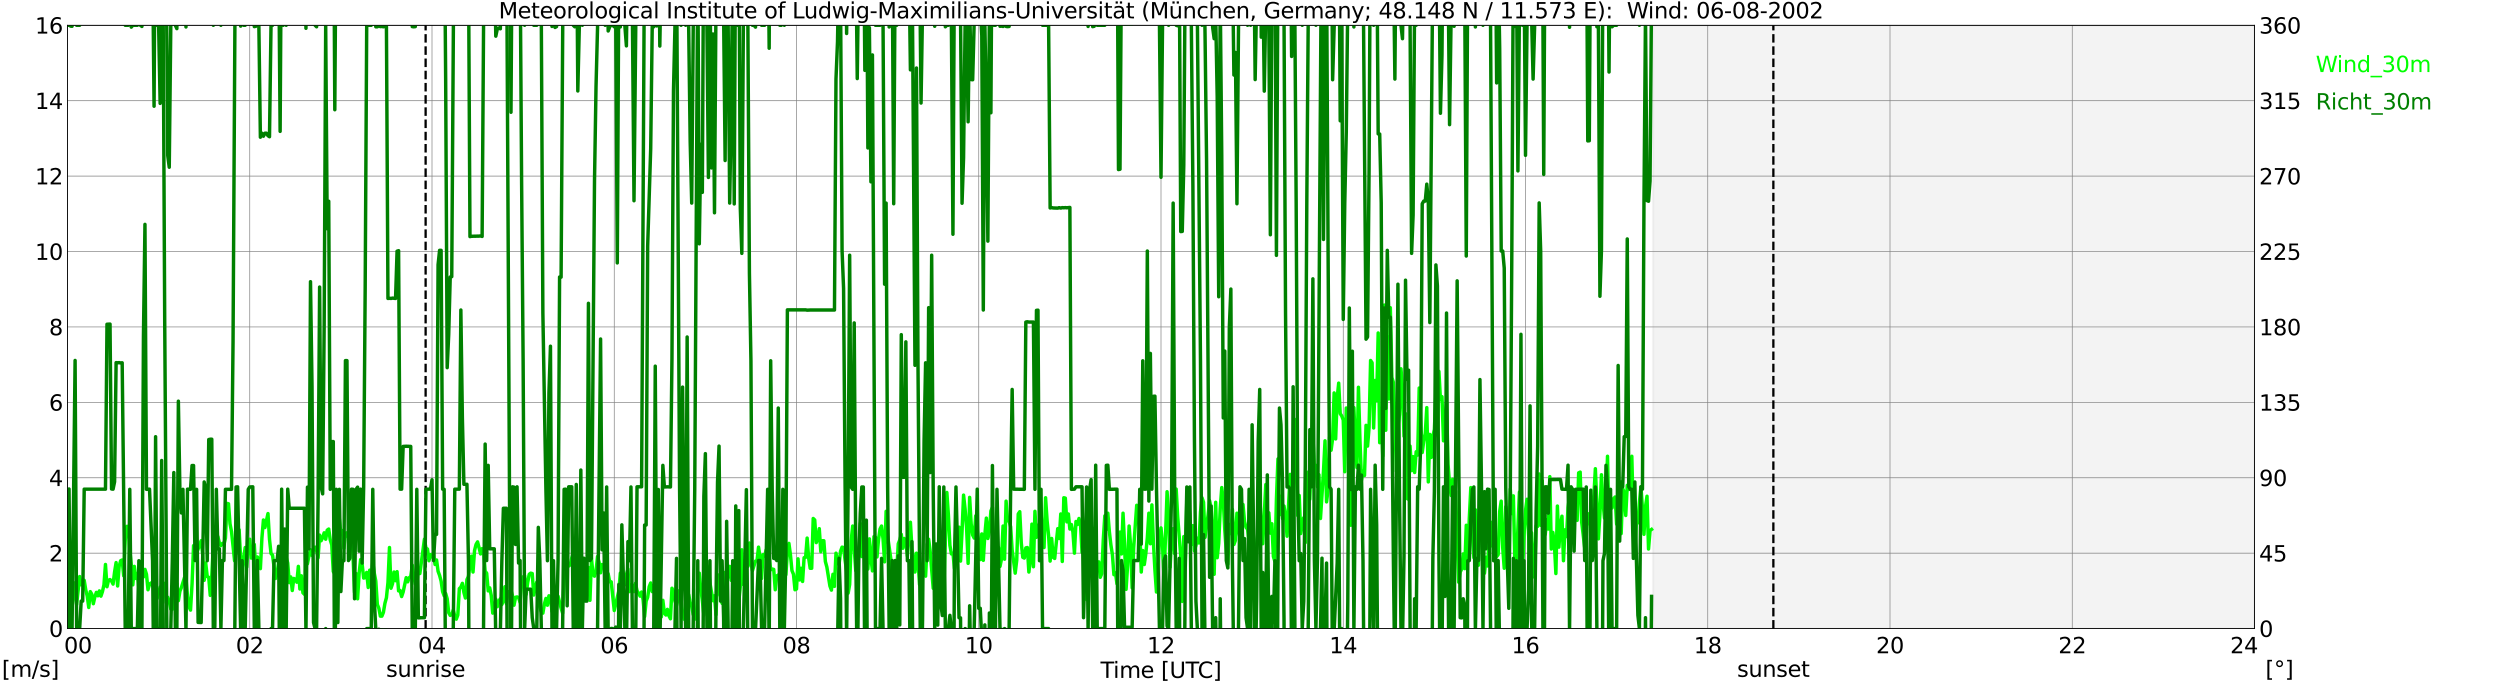 <?xml version="1.0" encoding="utf-8" standalone="no"?>
<!DOCTYPE svg PUBLIC "-//W3C//DTD SVG 1.1//EN"
  "http://www.w3.org/Graphics/SVG/1.1/DTD/svg11.dtd">
<svg xmlns:xlink="http://www.w3.org/1999/xlink" width="1085.4pt" height="296.64pt" viewBox="0 0 1085.4 296.64" xmlns="http://www.w3.org/2000/svg" version="1.1">
 <defs>
  <style type="text/css">*{stroke-linejoin: round; stroke-linecap: butt}</style>
 </defs>
 <g id="figure_1">
  <g id="patch_1">
   <path d="M 0 296.64 
L 1085.4 296.64 
L 1085.4 0 
L 0 0 
z
" style="fill: #ffffff"/>
  </g>
  <g id="axes_1">
   <g id="patch_2">
    <path d="M 29.306 272.909 
L 978.814 272.909 
L 978.814 10.976 
L 29.306 10.976 
z
" style="fill: #ffffff"/>
   </g>
   <g id="patch_3">
    <path d="M 717.699 272.909 
L 978.814 272.909 
L 978.814 10.976 
L 717.699 10.976 
z
" clip-path="url(#p8be5cc4ef2)" style="fill: #d3d3d3; opacity: 0.25; stroke: #d3d3d3; stroke-linejoin: miter"/>
   </g>
   <g id="matplotlib.axis_1">
    <g id="xtick_1">
     <g id="line2d_1">
      <path d="M 29.306 272.909 
L 29.306 10.976 
" clip-path="url(#p8be5cc4ef2)" style="fill: none; stroke: #808080; stroke-width: 0.3; stroke-linecap: square"/>
     </g>
     <g id="line2d_2"/>
     <g id="text_1">
      <!--    00 -->
      <g transform="translate(18.733 283.627) scale(0.095 -0.095)">
       <defs>
        <path id="DejaVuSans-20" transform="scale(0.016)"/>
        <path id="DejaVuSans-30" d="M 2034 4250 
Q 1547 4250 1301 3770 
Q 1056 3291 1056 2328 
Q 1056 1369 1301 889 
Q 1547 409 2034 409 
Q 2525 409 2770 889 
Q 3016 1369 3016 2328 
Q 3016 3291 2770 3770 
Q 2525 4250 2034 4250 
z
M 2034 4750 
Q 2819 4750 3233 4129 
Q 3647 3509 3647 2328 
Q 3647 1150 3233 529 
Q 2819 -91 2034 -91 
Q 1250 -91 836 529 
Q 422 1150 422 2328 
Q 422 3509 836 4129 
Q 1250 4750 2034 4750 
z
" transform="scale(0.016)"/>
       </defs>
       <use xlink:href="#DejaVuSans-20"/>
       <use xlink:href="#DejaVuSans-20" transform="translate(31.787 0)"/>
       <use xlink:href="#DejaVuSans-20" transform="translate(63.574 0)"/>
       <use xlink:href="#DejaVuSans-30" transform="translate(95.361 0)"/>
       <use xlink:href="#DejaVuSans-30" transform="translate(158.984 0)"/>
      </g>
     </g>
    </g>
    <g id="xtick_2">
     <g id="line2d_3">
      <path d="M 108.431 272.909 
L 108.431 10.976 
" clip-path="url(#p8be5cc4ef2)" style="fill: none; stroke: #808080; stroke-width: 0.3; stroke-linecap: square"/>
     </g>
     <g id="line2d_4"/>
     <g id="text_2">
      <!-- 02 -->
      <g transform="translate(102.387 283.627) scale(0.095 -0.095)">
       <defs>
        <path id="DejaVuSans-32" d="M 1228 531 
L 3431 531 
L 3431 0 
L 469 0 
L 469 531 
Q 828 903 1448 1529 
Q 2069 2156 2228 2338 
Q 2531 2678 2651 2914 
Q 2772 3150 2772 3378 
Q 2772 3750 2511 3984 
Q 2250 4219 1831 4219 
Q 1534 4219 1204 4116 
Q 875 4013 500 3803 
L 500 4441 
Q 881 4594 1212 4672 
Q 1544 4750 1819 4750 
Q 2544 4750 2975 4387 
Q 3406 4025 3406 3419 
Q 3406 3131 3298 2873 
Q 3191 2616 2906 2266 
Q 2828 2175 2409 1742 
Q 1991 1309 1228 531 
z
" transform="scale(0.016)"/>
       </defs>
       <use xlink:href="#DejaVuSans-30"/>
       <use xlink:href="#DejaVuSans-32" transform="translate(63.623 0)"/>
      </g>
     </g>
    </g>
    <g id="xtick_3">
     <g id="line2d_5">
      <path d="M 187.557 272.909 
L 187.557 10.976 
" clip-path="url(#p8be5cc4ef2)" style="fill: none; stroke: #808080; stroke-width: 0.3; stroke-linecap: square"/>
     </g>
     <g id="line2d_6"/>
     <g id="text_3">
      <!-- 04 -->
      <g transform="translate(181.513 283.627) scale(0.095 -0.095)">
       <defs>
        <path id="DejaVuSans-34" d="M 2419 4116 
L 825 1625 
L 2419 1625 
L 2419 4116 
z
M 2253 4666 
L 3047 4666 
L 3047 1625 
L 3713 1625 
L 3713 1100 
L 3047 1100 
L 3047 0 
L 2419 0 
L 2419 1100 
L 313 1100 
L 313 1709 
L 2253 4666 
z
" transform="scale(0.016)"/>
       </defs>
       <use xlink:href="#DejaVuSans-30"/>
       <use xlink:href="#DejaVuSans-34" transform="translate(63.623 0)"/>
      </g>
     </g>
    </g>
    <g id="xtick_4">
     <g id="line2d_7">
      <path d="M 266.683 272.909 
L 266.683 10.976 
" clip-path="url(#p8be5cc4ef2)" style="fill: none; stroke: #808080; stroke-width: 0.3; stroke-linecap: square"/>
     </g>
     <g id="line2d_8"/>
     <g id="text_4">
      <!-- 06 -->
      <g transform="translate(260.638 283.627) scale(0.095 -0.095)">
       <defs>
        <path id="DejaVuSans-36" d="M 2113 2584 
Q 1688 2584 1439 2293 
Q 1191 2003 1191 1497 
Q 1191 994 1439 701 
Q 1688 409 2113 409 
Q 2538 409 2786 701 
Q 3034 994 3034 1497 
Q 3034 2003 2786 2293 
Q 2538 2584 2113 2584 
z
M 3366 4563 
L 3366 3988 
Q 3128 4100 2886 4159 
Q 2644 4219 2406 4219 
Q 1781 4219 1451 3797 
Q 1122 3375 1075 2522 
Q 1259 2794 1537 2939 
Q 1816 3084 2150 3084 
Q 2853 3084 3261 2657 
Q 3669 2231 3669 1497 
Q 3669 778 3244 343 
Q 2819 -91 2113 -91 
Q 1303 -91 875 529 
Q 447 1150 447 2328 
Q 447 3434 972 4092 
Q 1497 4750 2381 4750 
Q 2619 4750 2861 4703 
Q 3103 4656 3366 4563 
z
" transform="scale(0.016)"/>
       </defs>
       <use xlink:href="#DejaVuSans-30"/>
       <use xlink:href="#DejaVuSans-36" transform="translate(63.623 0)"/>
      </g>
     </g>
    </g>
    <g id="xtick_5">
     <g id="line2d_9">
      <path d="M 345.808 272.909 
L 345.808 10.976 
" clip-path="url(#p8be5cc4ef2)" style="fill: none; stroke: #808080; stroke-width: 0.3; stroke-linecap: square"/>
     </g>
     <g id="line2d_10"/>
     <g id="text_5">
      <!-- 08 -->
      <g transform="translate(339.764 283.627) scale(0.095 -0.095)">
       <defs>
        <path id="DejaVuSans-38" d="M 2034 2216 
Q 1584 2216 1326 1975 
Q 1069 1734 1069 1313 
Q 1069 891 1326 650 
Q 1584 409 2034 409 
Q 2484 409 2743 651 
Q 3003 894 3003 1313 
Q 3003 1734 2745 1975 
Q 2488 2216 2034 2216 
z
M 1403 2484 
Q 997 2584 770 2862 
Q 544 3141 544 3541 
Q 544 4100 942 4425 
Q 1341 4750 2034 4750 
Q 2731 4750 3128 4425 
Q 3525 4100 3525 3541 
Q 3525 3141 3298 2862 
Q 3072 2584 2669 2484 
Q 3125 2378 3379 2068 
Q 3634 1759 3634 1313 
Q 3634 634 3220 271 
Q 2806 -91 2034 -91 
Q 1263 -91 848 271 
Q 434 634 434 1313 
Q 434 1759 690 2068 
Q 947 2378 1403 2484 
z
M 1172 3481 
Q 1172 3119 1398 2916 
Q 1625 2713 2034 2713 
Q 2441 2713 2670 2916 
Q 2900 3119 2900 3481 
Q 2900 3844 2670 4047 
Q 2441 4250 2034 4250 
Q 1625 4250 1398 4047 
Q 1172 3844 1172 3481 
z
" transform="scale(0.016)"/>
       </defs>
       <use xlink:href="#DejaVuSans-30"/>
       <use xlink:href="#DejaVuSans-38" transform="translate(63.623 0)"/>
      </g>
     </g>
    </g>
    <g id="xtick_6">
     <g id="line2d_11">
      <path d="M 424.934 272.909 
L 424.934 10.976 
" clip-path="url(#p8be5cc4ef2)" style="fill: none; stroke: #808080; stroke-width: 0.3; stroke-linecap: square"/>
     </g>
     <g id="line2d_12"/>
     <g id="text_6">
      <!-- 10 -->
      <g transform="translate(418.89 283.627) scale(0.095 -0.095)">
       <defs>
        <path id="DejaVuSans-31" d="M 794 531 
L 1825 531 
L 1825 4091 
L 703 3866 
L 703 4441 
L 1819 4666 
L 2450 4666 
L 2450 531 
L 3481 531 
L 3481 0 
L 794 0 
L 794 531 
z
" transform="scale(0.016)"/>
       </defs>
       <use xlink:href="#DejaVuSans-31"/>
       <use xlink:href="#DejaVuSans-30" transform="translate(63.623 0)"/>
      </g>
     </g>
    </g>
    <g id="xtick_7">
     <g id="line2d_13">
      <path d="M 504.06 272.909 
L 504.06 10.976 
" clip-path="url(#p8be5cc4ef2)" style="fill: none; stroke: #808080; stroke-width: 0.3; stroke-linecap: square"/>
     </g>
     <g id="line2d_14"/>
     <g id="text_7">
      <!-- 12 -->
      <g transform="translate(498.015 283.627) scale(0.095 -0.095)">
       <use xlink:href="#DejaVuSans-31"/>
       <use xlink:href="#DejaVuSans-32" transform="translate(63.623 0)"/>
      </g>
     </g>
    </g>
    <g id="xtick_8">
     <g id="line2d_15">
      <path d="M 583.185 272.909 
L 583.185 10.976 
" clip-path="url(#p8be5cc4ef2)" style="fill: none; stroke: #808080; stroke-width: 0.3; stroke-linecap: square"/>
     </g>
     <g id="line2d_16"/>
     <g id="text_8">
      <!-- 14 -->
      <g transform="translate(577.141 283.627) scale(0.095 -0.095)">
       <use xlink:href="#DejaVuSans-31"/>
       <use xlink:href="#DejaVuSans-34" transform="translate(63.623 0)"/>
      </g>
     </g>
    </g>
    <g id="xtick_9">
     <g id="line2d_17">
      <path d="M 662.311 272.909 
L 662.311 10.976 
" clip-path="url(#p8be5cc4ef2)" style="fill: none; stroke: #808080; stroke-width: 0.3; stroke-linecap: square"/>
     </g>
     <g id="line2d_18"/>
     <g id="text_9">
      <!-- 16 -->
      <g transform="translate(656.267 283.627) scale(0.095 -0.095)">
       <use xlink:href="#DejaVuSans-31"/>
       <use xlink:href="#DejaVuSans-36" transform="translate(63.623 0)"/>
      </g>
     </g>
    </g>
    <g id="xtick_10">
     <g id="line2d_19">
      <path d="M 741.437 272.909 
L 741.437 10.976 
" clip-path="url(#p8be5cc4ef2)" style="fill: none; stroke: #808080; stroke-width: 0.3; stroke-linecap: square"/>
     </g>
     <g id="line2d_20"/>
     <g id="text_10">
      <!-- 18 -->
      <g transform="translate(735.392 283.627) scale(0.095 -0.095)">
       <use xlink:href="#DejaVuSans-31"/>
       <use xlink:href="#DejaVuSans-38" transform="translate(63.623 0)"/>
      </g>
     </g>
    </g>
    <g id="xtick_11">
     <g id="line2d_21">
      <path d="M 820.562 272.909 
L 820.562 10.976 
" clip-path="url(#p8be5cc4ef2)" style="fill: none; stroke: #808080; stroke-width: 0.3; stroke-linecap: square"/>
     </g>
     <g id="line2d_22"/>
     <g id="text_11">
      <!-- 20 -->
      <g transform="translate(814.518 283.627) scale(0.095 -0.095)">
       <use xlink:href="#DejaVuSans-32"/>
       <use xlink:href="#DejaVuSans-30" transform="translate(63.623 0)"/>
      </g>
     </g>
    </g>
    <g id="xtick_12">
     <g id="line2d_23">
      <path d="M 899.688 272.909 
L 899.688 10.976 
" clip-path="url(#p8be5cc4ef2)" style="fill: none; stroke: #808080; stroke-width: 0.3; stroke-linecap: square"/>
     </g>
     <g id="line2d_24"/>
     <g id="text_12">
      <!-- 22 -->
      <g transform="translate(893.644 283.627) scale(0.095 -0.095)">
       <use xlink:href="#DejaVuSans-32"/>
       <use xlink:href="#DejaVuSans-32" transform="translate(63.623 0)"/>
      </g>
     </g>
    </g>
    <g id="xtick_13">
     <g id="line2d_25">
      <path d="M 978.814 272.909 
L 978.814 10.976 
" clip-path="url(#p8be5cc4ef2)" style="fill: none; stroke: #808080; stroke-width: 0.3; stroke-linecap: square"/>
     </g>
     <g id="line2d_26"/>
     <g id="text_13">
      <!-- 24    -->
      <g transform="translate(968.241 283.627) scale(0.095 -0.095)">
       <use xlink:href="#DejaVuSans-32"/>
       <use xlink:href="#DejaVuSans-34" transform="translate(63.623 0)"/>
       <use xlink:href="#DejaVuSans-20" transform="translate(127.246 0)"/>
       <use xlink:href="#DejaVuSans-20" transform="translate(159.033 0)"/>
       <use xlink:href="#DejaVuSans-20" transform="translate(190.82 0)"/>
      </g>
     </g>
    </g>
    <g id="text_14">
     <!-- Time [UTC] -->
     <g transform="translate(477.806 294.322) scale(0.095 -0.095)">
      <defs>
       <path id="DejaVuSans-54" d="M -19 4666 
L 3928 4666 
L 3928 4134 
L 2272 4134 
L 2272 0 
L 1638 0 
L 1638 4134 
L -19 4134 
L -19 4666 
z
" transform="scale(0.016)"/>
       <path id="DejaVuSans-69" d="M 603 3500 
L 1178 3500 
L 1178 0 
L 603 0 
L 603 3500 
z
M 603 4863 
L 1178 4863 
L 1178 4134 
L 603 4134 
L 603 4863 
z
" transform="scale(0.016)"/>
       <path id="DejaVuSans-6d" d="M 3328 2828 
Q 3544 3216 3844 3400 
Q 4144 3584 4550 3584 
Q 5097 3584 5394 3201 
Q 5691 2819 5691 2113 
L 5691 0 
L 5113 0 
L 5113 2094 
Q 5113 2597 4934 2840 
Q 4756 3084 4391 3084 
Q 3944 3084 3684 2787 
Q 3425 2491 3425 1978 
L 3425 0 
L 2847 0 
L 2847 2094 
Q 2847 2600 2669 2842 
Q 2491 3084 2119 3084 
Q 1678 3084 1418 2786 
Q 1159 2488 1159 1978 
L 1159 0 
L 581 0 
L 581 3500 
L 1159 3500 
L 1159 2956 
Q 1356 3278 1631 3431 
Q 1906 3584 2284 3584 
Q 2666 3584 2933 3390 
Q 3200 3197 3328 2828 
z
" transform="scale(0.016)"/>
       <path id="DejaVuSans-65" d="M 3597 1894 
L 3597 1613 
L 953 1613 
Q 991 1019 1311 708 
Q 1631 397 2203 397 
Q 2534 397 2845 478 
Q 3156 559 3463 722 
L 3463 178 
Q 3153 47 2828 -22 
Q 2503 -91 2169 -91 
Q 1331 -91 842 396 
Q 353 884 353 1716 
Q 353 2575 817 3079 
Q 1281 3584 2069 3584 
Q 2775 3584 3186 3129 
Q 3597 2675 3597 1894 
z
M 3022 2063 
Q 3016 2534 2758 2815 
Q 2500 3097 2075 3097 
Q 1594 3097 1305 2825 
Q 1016 2553 972 2059 
L 3022 2063 
z
" transform="scale(0.016)"/>
       <path id="DejaVuSans-5b" d="M 550 4863 
L 1875 4863 
L 1875 4416 
L 1125 4416 
L 1125 -397 
L 1875 -397 
L 1875 -844 
L 550 -844 
L 550 4863 
z
" transform="scale(0.016)"/>
       <path id="DejaVuSans-55" d="M 556 4666 
L 1191 4666 
L 1191 1831 
Q 1191 1081 1462 751 
Q 1734 422 2344 422 
Q 2950 422 3222 751 
Q 3494 1081 3494 1831 
L 3494 4666 
L 4128 4666 
L 4128 1753 
Q 4128 841 3676 375 
Q 3225 -91 2344 -91 
Q 1459 -91 1007 375 
Q 556 841 556 1753 
L 556 4666 
z
" transform="scale(0.016)"/>
       <path id="DejaVuSans-43" d="M 4122 4306 
L 4122 3641 
Q 3803 3938 3442 4084 
Q 3081 4231 2675 4231 
Q 1875 4231 1450 3742 
Q 1025 3253 1025 2328 
Q 1025 1406 1450 917 
Q 1875 428 2675 428 
Q 3081 428 3442 575 
Q 3803 722 4122 1019 
L 4122 359 
Q 3791 134 3420 21 
Q 3050 -91 2638 -91 
Q 1578 -91 968 557 
Q 359 1206 359 2328 
Q 359 3453 968 4101 
Q 1578 4750 2638 4750 
Q 3056 4750 3426 4639 
Q 3797 4528 4122 4306 
z
" transform="scale(0.016)"/>
       <path id="DejaVuSans-5d" d="M 1947 4863 
L 1947 -844 
L 622 -844 
L 622 -397 
L 1369 -397 
L 1369 4416 
L 622 4416 
L 622 4863 
L 1947 4863 
z
" transform="scale(0.016)"/>
      </defs>
      <use xlink:href="#DejaVuSans-54"/>
      <use xlink:href="#DejaVuSans-69" transform="translate(57.959 0)"/>
      <use xlink:href="#DejaVuSans-6d" transform="translate(85.742 0)"/>
      <use xlink:href="#DejaVuSans-65" transform="translate(183.154 0)"/>
      <use xlink:href="#DejaVuSans-20" transform="translate(244.678 0)"/>
      <use xlink:href="#DejaVuSans-5b" transform="translate(276.465 0)"/>
      <use xlink:href="#DejaVuSans-55" transform="translate(315.479 0)"/>
      <use xlink:href="#DejaVuSans-54" transform="translate(388.672 0)"/>
      <use xlink:href="#DejaVuSans-43" transform="translate(443.881 0)"/>
      <use xlink:href="#DejaVuSans-5d" transform="translate(513.705 0)"/>
     </g>
    </g>
   </g>
   <g id="matplotlib.axis_2">
    <g id="ytick_1">
     <g id="line2d_27">
      <path d="M 29.306 272.909 
L 978.814 272.909 
" clip-path="url(#p8be5cc4ef2)" style="fill: none; stroke: #808080; stroke-width: 0.3; stroke-linecap: square"/>
     </g>
     <g id="line2d_28"/>
     <g id="text_15">
      <!-- 0 -->
      <g transform="translate(21.261 276.518) scale(0.095 -0.095)">
       <use xlink:href="#DejaVuSans-30"/>
      </g>
     </g>
    </g>
    <g id="ytick_2">
     <g id="line2d_29">
      <path d="M 29.306 240.167 
L 978.814 240.167 
" clip-path="url(#p8be5cc4ef2)" style="fill: none; stroke: #808080; stroke-width: 0.3; stroke-linecap: square"/>
     </g>
     <g id="line2d_30"/>
     <g id="text_16">
      <!-- 2 -->
      <g transform="translate(21.261 243.776) scale(0.095 -0.095)">
       <use xlink:href="#DejaVuSans-32"/>
      </g>
     </g>
    </g>
    <g id="ytick_3">
     <g id="line2d_31">
      <path d="M 29.306 207.426 
L 978.814 207.426 
" clip-path="url(#p8be5cc4ef2)" style="fill: none; stroke: #808080; stroke-width: 0.3; stroke-linecap: square"/>
     </g>
     <g id="line2d_32"/>
     <g id="text_17">
      <!-- 4 -->
      <g transform="translate(21.261 211.035) scale(0.095 -0.095)">
       <use xlink:href="#DejaVuSans-34"/>
      </g>
     </g>
    </g>
    <g id="ytick_4">
     <g id="line2d_33">
      <path d="M 29.306 174.684 
L 978.814 174.684 
" clip-path="url(#p8be5cc4ef2)" style="fill: none; stroke: #808080; stroke-width: 0.3; stroke-linecap: square"/>
     </g>
     <g id="line2d_34"/>
     <g id="text_18">
      <!-- 6 -->
      <g transform="translate(21.261 178.293) scale(0.095 -0.095)">
       <use xlink:href="#DejaVuSans-36"/>
      </g>
     </g>
    </g>
    <g id="ytick_5">
     <g id="line2d_35">
      <path d="M 29.306 141.942 
L 978.814 141.942 
" clip-path="url(#p8be5cc4ef2)" style="fill: none; stroke: #808080; stroke-width: 0.3; stroke-linecap: square"/>
     </g>
     <g id="line2d_36"/>
     <g id="text_19">
      <!-- 8 -->
      <g transform="translate(21.261 145.551) scale(0.095 -0.095)">
       <use xlink:href="#DejaVuSans-38"/>
      </g>
     </g>
    </g>
    <g id="ytick_6">
     <g id="line2d_37">
      <path d="M 29.306 109.201 
L 978.814 109.201 
" clip-path="url(#p8be5cc4ef2)" style="fill: none; stroke: #808080; stroke-width: 0.3; stroke-linecap: square"/>
     </g>
     <g id="line2d_38"/>
     <g id="text_20">
      <!-- 10 -->
      <g transform="translate(15.217 112.81) scale(0.095 -0.095)">
       <use xlink:href="#DejaVuSans-31"/>
       <use xlink:href="#DejaVuSans-30" transform="translate(63.623 0)"/>
      </g>
     </g>
    </g>
    <g id="ytick_7">
     <g id="line2d_39">
      <path d="M 29.306 76.459 
L 978.814 76.459 
" clip-path="url(#p8be5cc4ef2)" style="fill: none; stroke: #808080; stroke-width: 0.3; stroke-linecap: square"/>
     </g>
     <g id="line2d_40"/>
     <g id="text_21">
      <!-- 12 -->
      <g transform="translate(15.217 80.068) scale(0.095 -0.095)">
       <use xlink:href="#DejaVuSans-31"/>
       <use xlink:href="#DejaVuSans-32" transform="translate(63.623 0)"/>
      </g>
     </g>
    </g>
    <g id="ytick_8">
     <g id="line2d_41">
      <path d="M 29.306 43.717 
L 978.814 43.717 
" clip-path="url(#p8be5cc4ef2)" style="fill: none; stroke: #808080; stroke-width: 0.3; stroke-linecap: square"/>
     </g>
     <g id="line2d_42"/>
     <g id="text_22">
      <!-- 14 -->
      <g transform="translate(15.217 47.327) scale(0.095 -0.095)">
       <use xlink:href="#DejaVuSans-31"/>
       <use xlink:href="#DejaVuSans-34" transform="translate(63.623 0)"/>
      </g>
     </g>
    </g>
    <g id="ytick_9">
     <g id="line2d_43">
      <path d="M 29.306 10.976 
L 978.814 10.976 
" clip-path="url(#p8be5cc4ef2)" style="fill: none; stroke: #808080; stroke-width: 0.3; stroke-linecap: square"/>
     </g>
     <g id="line2d_44"/>
     <g id="text_23">
      <!-- 16 -->
      <g transform="translate(15.217 14.585) scale(0.095 -0.095)">
       <use xlink:href="#DejaVuSans-31"/>
       <use xlink:href="#DejaVuSans-36" transform="translate(63.623 0)"/>
      </g>
     </g>
    </g>
   </g>
   <g id="line2d_45">
    <path d="M 184.788 272.909 
L 184.788 10.976 
" clip-path="url(#p8be5cc4ef2)" style="fill: none; stroke-dasharray: 3.7,1.6; stroke-dashoffset: 0; stroke: #000000"/>
   </g>
   <g id="line2d_46">
    <path d="M 769.922 272.909 
L 769.922 10.976 
" clip-path="url(#p8be5cc4ef2)" style="fill: none; stroke-dasharray: 3.7,1.6; stroke-dashoffset: 0; stroke: #000000"/>
   </g>
   <g id="line2d_47">
    <path d="M 29.306 248.844 
L 29.965 247.043 
L 30.625 243.605 
L 31.284 254.246 
L 31.943 252.936 
L 32.603 258.666 
L 33.262 262.431 
L 34.581 250.317 
L 35.24 253.919 
L 35.9 253.591 
L 36.559 251.954 
L 37.218 256.047 
L 37.878 258.83 
L 38.537 263.741 
L 39.197 256.865 
L 39.856 258.011 
L 40.515 262.104 
L 41.175 259.157 
L 41.834 257.193 
L 42.493 258.666 
L 43.153 256.538 
L 43.812 258.83 
L 44.472 256.865 
L 45.131 253.919 
L 45.79 245.078 
L 46.45 254.737 
L 47.109 251.954 
L 47.768 251.627 
L 48.428 252.282 
L 49.087 253.591 
L 49.747 248.353 
L 50.406 244.26 
L 51.065 254.41 
L 51.725 245.897 
L 52.384 243.441 
L 53.043 243.114 
L 53.703 249.99 
L 54.362 234.601 
L 55.022 228.544 
L 55.681 228.544 
L 56.34 238.53 
L 57 245.242 
L 57.659 253.919 
L 58.319 245.897 
L 58.978 251.136 
L 59.637 249.007 
L 60.297 255.719 
L 60.956 255.392 
L 61.615 248.516 
L 62.275 250.481 
L 62.934 247.207 
L 63.594 249.335 
L 64.253 256.047 
L 64.912 253.591 
L 65.572 253.1 
L 66.231 254.246 
L 66.89 255.065 
L 67.55 258.994 
L 68.209 259.812 
L 69.528 254.901 
L 70.187 257.193 
L 70.847 257.193 
L 71.506 253.264 
L 72.166 261.613 
L 72.825 259.321 
L 73.484 261.122 
L 74.144 264.396 
L 74.803 264.56 
L 75.462 259.321 
L 76.122 255.556 
L 76.781 253.428 
L 77.441 260.794 
L 78.1 256.702 
L 78.759 255.065 
L 80.078 250.808 
L 80.737 250.972 
L 81.397 258.666 
L 82.056 263.414 
L 82.716 264.887 
L 83.375 253.591 
L 84.034 236.893 
L 84.694 239.84 
L 85.353 240.167 
L 87.331 234.765 
L 87.991 240.658 
L 88.65 251.954 
L 89.309 244.424 
L 89.969 250.317 
L 90.628 250.644 
L 91.288 258.502 
L 91.947 249.826 
L 92.606 237.057 
L 93.266 241.477 
L 93.925 236.566 
L 94.584 232.964 
L 95.244 235.747 
L 95.903 236.893 
L 96.563 235.911 
L 97.222 236.402 
L 97.881 233.619 
L 98.541 218.558 
L 99.2 218.721 
L 99.86 227.398 
L 100.519 230.836 
L 101.838 243.441 
L 102.497 237.875 
L 103.156 240.003 
L 103.816 230.017 
L 104.475 242.459 
L 105.135 249.662 
L 105.794 242.295 
L 106.453 237.712 
L 107.113 246.224 
L 107.772 234.765 
L 108.431 234.11 
L 109.091 242.295 
L 109.75 237.712 
L 110.41 236.402 
L 111.069 248.353 
L 111.728 241.804 
L 112.388 243.114 
L 113.047 246.879 
L 113.707 233.619 
L 114.366 225.761 
L 115.025 229.035 
L 116.344 222.978 
L 117.003 234.11 
L 117.663 240.331 
L 118.322 240.986 
L 119.641 251.136 
L 120.3 249.007 
L 120.96 244.096 
L 121.619 246.388 
L 122.278 247.698 
L 122.938 237.875 
L 123.597 249.499 
L 124.257 241.968 
L 124.916 244.424 
L 125.575 252.936 
L 126.235 250.481 
L 126.894 256.374 
L 127.553 251.136 
L 128.213 251.463 
L 128.872 252.773 
L 129.532 245.897 
L 130.191 255.719 
L 130.85 249.99 
L 131.51 257.357 
L 132.169 258.011 
L 132.829 242.623 
L 133.488 244.751 
L 134.147 241.313 
L 134.807 238.694 
L 135.466 241.149 
L 136.125 238.366 
L 136.785 237.548 
L 137.444 239.021 
L 138.104 242.132 
L 138.763 232.309 
L 139.422 234.765 
L 140.082 233.455 
L 140.741 231.327 
L 141.4 234.11 
L 142.06 230.181 
L 142.719 229.69 
L 143.379 234.437 
L 144.038 236.566 
L 144.697 248.189 
L 145.357 249.007 
L 146.016 234.11 
L 146.676 234.437 
L 147.335 225.27 
L 147.994 231.818 
L 148.654 230.345 
L 149.313 238.039 
L 149.972 231.491 
L 150.632 231.327 
L 151.291 233.291 
L 152.61 229.854 
L 153.269 241.313 
L 153.929 257.193 
L 154.588 249.007 
L 155.247 259.976 
L 155.907 249.007 
L 156.566 242.95 
L 157.226 244.915 
L 157.885 250.972 
L 158.544 250.808 
L 159.204 248.516 
L 159.863 255.065 
L 160.523 247.534 
L 161.182 253.591 
L 161.841 244.096 
L 162.501 248.844 
L 163.16 252.282 
L 163.819 262.431 
L 164.479 264.069 
L 165.138 267.506 
L 165.798 267.506 
L 166.457 265.869 
L 167.116 261.94 
L 167.776 259.485 
L 168.435 252.936 
L 169.094 237.712 
L 169.754 255.392 
L 170.413 253.428 
L 171.073 248.353 
L 171.732 252.118 
L 172.391 248.189 
L 173.051 256.538 
L 173.71 256.374 
L 174.37 258.994 
L 175.029 257.029 
L 176.348 250.808 
L 177.007 252.609 
L 177.666 250.808 
L 178.326 250.317 
L 178.985 245.406 
L 179.645 249.99 
L 180.304 253.591 
L 180.963 253.755 
L 181.623 246.552 
L 182.282 249.007 
L 184.26 234.11 
L 184.92 237.875 
L 185.579 238.366 
L 186.238 243.441 
L 186.898 240.822 
L 187.557 241.804 
L 188.217 240.003 
L 188.876 245.078 
L 189.535 243.114 
L 190.195 248.025 
L 190.854 249.826 
L 191.513 252.282 
L 192.173 256.865 
L 192.832 258.666 
L 193.492 257.684 
L 194.151 259.976 
L 194.81 266.033 
L 195.47 267.179 
L 196.129 266.852 
L 196.788 264.887 
L 197.448 267.506 
L 198.107 268.816 
L 198.767 267.015 
L 199.426 255.556 
L 200.085 254.901 
L 200.745 253.264 
L 201.404 257.193 
L 202.063 259.648 
L 202.723 251.627 
L 203.382 250.317 
L 204.042 245.078 
L 204.701 241.477 
L 205.36 248.353 
L 206.02 239.021 
L 206.679 236.402 
L 207.339 235.256 
L 208.657 240.495 
L 209.317 238.203 
L 209.976 239.676 
L 210.635 248.025 
L 211.295 248.844 
L 211.954 256.538 
L 212.614 255.228 
L 213.273 258.502 
L 213.932 266.197 
L 214.592 263.905 
L 215.251 260.14 
L 215.91 263.414 
L 216.57 260.958 
L 217.229 259.976 
L 217.889 262.431 
L 218.548 260.958 
L 219.207 254.737 
L 219.867 262.104 
L 220.526 256.865 
L 221.186 257.029 
L 221.845 256.211 
L 222.504 258.666 
L 223.164 262.759 
L 223.823 259.321 
L 224.482 259.157 
L 225.142 259.485 
L 225.801 261.449 
L 226.461 253.591 
L 227.12 250.481 
L 227.779 249.99 
L 228.439 258.011 
L 229.098 252.936 
L 229.757 249.335 
L 230.417 248.844 
L 231.076 249.007 
L 231.736 258.339 
L 232.395 255.065 
L 233.054 252.773 
L 233.714 260.467 
L 234.373 263.577 
L 235.033 265.542 
L 235.692 266.197 
L 236.351 262.268 
L 237.011 259.812 
L 237.67 262.759 
L 238.329 258.666 
L 238.989 259.157 
L 239.648 265.378 
L 240.308 265.706 
L 240.967 261.777 
L 241.626 259.812 
L 242.286 258.83 
L 243.604 264.069 
L 244.264 266.197 
L 244.923 251.463 
L 245.583 249.499 
L 246.242 245.406 
L 246.901 245.733 
L 247.561 245.242 
L 248.22 242.295 
L 248.88 240.167 
L 249.539 243.605 
L 250.198 245.242 
L 250.858 241.149 
L 251.517 245.078 
L 252.836 255.719 
L 253.495 249.99 
L 254.155 246.715 
L 254.814 249.007 
L 255.473 246.388 
L 256.133 260.631 
L 256.792 242.459 
L 257.451 249.335 
L 258.111 250.153 
L 258.77 247.861 
L 259.43 241.641 
L 260.089 244.096 
L 260.748 248.68 
L 261.408 245.078 
L 262.067 245.57 
L 262.726 244.424 
L 263.386 248.189 
L 264.045 249.171 
L 264.705 252.609 
L 265.364 252.609 
L 266.683 265.051 
L 268.661 256.538 
L 269.32 248.844 
L 269.98 248.68 
L 270.639 250.317 
L 271.298 253.919 
L 271.958 249.499 
L 272.617 247.043 
L 273.277 256.865 
L 273.936 253.919 
L 274.595 254.082 
L 275.255 256.865 
L 275.914 253.264 
L 276.573 256.538 
L 277.233 257.52 
L 277.892 258.83 
L 278.552 257.029 
L 279.211 260.467 
L 279.87 267.67 
L 280.53 260.958 
L 281.189 259.321 
L 281.849 254.737 
L 282.508 253.1 
L 283.167 256.865 
L 283.827 254.246 
L 284.486 253.264 
L 285.145 261.613 
L 285.805 265.542 
L 286.464 266.524 
L 287.124 267.834 
L 287.783 260.631 
L 288.442 266.197 
L 289.102 267.015 
L 289.761 264.56 
L 290.42 267.343 
L 291.08 268.652 
L 291.739 255.392 
L 292.399 256.702 
L 293.058 260.958 
L 293.717 262.923 
L 294.377 260.14 
L 295.036 256.374 
L 295.696 260.467 
L 296.355 266.36 
L 297.014 268.816 
L 297.674 268.816 
L 298.333 267.67 
L 298.992 258.175 
L 299.652 261.613 
L 300.311 263.25 
L 300.971 266.852 
L 301.63 267.67 
L 302.289 268.816 
L 302.949 254.573 
L 303.608 248.844 
L 304.267 255.883 
L 304.927 260.631 
L 305.586 267.015 
L 306.246 258.83 
L 306.905 245.57 
L 307.564 247.043 
L 308.224 253.1 
L 309.543 260.794 
L 310.202 258.666 
L 310.861 266.852 
L 311.521 249.499 
L 312.18 256.702 
L 312.839 258.83 
L 313.499 261.94 
L 314.158 256.702 
L 314.818 248.516 
L 315.477 253.428 
L 316.136 248.844 
L 316.796 245.897 
L 317.455 251.954 
L 318.114 252.282 
L 318.774 254.901 
L 319.433 253.591 
L 320.093 254.737 
L 320.752 261.122 
L 321.411 254.737 
L 322.071 238.694 
L 322.73 253.755 
L 324.049 239.84 
L 324.708 245.897 
L 325.368 235.747 
L 326.027 244.424 
L 326.686 247.698 
L 328.005 243.605 
L 328.665 243.441 
L 329.324 237.548 
L 329.983 241.968 
L 330.643 251.136 
L 331.302 240.822 
L 331.961 241.477 
L 332.621 238.857 
L 333.28 237.712 
L 333.94 241.968 
L 334.599 247.37 
L 335.258 247.043 
L 335.918 247.207 
L 336.577 256.047 
L 337.236 249.99 
L 337.896 249.826 
L 338.555 248.844 
L 339.215 229.526 
L 339.874 238.694 
L 341.193 249.499 
L 341.852 239.512 
L 342.512 235.911 
L 343.171 240.822 
L 343.83 247.698 
L 344.49 249.335 
L 345.149 256.047 
L 345.808 255.719 
L 346.468 242.623 
L 347.127 251.79 
L 347.787 246.715 
L 348.446 252.445 
L 349.105 242.132 
L 349.765 241.968 
L 350.424 233.619 
L 351.083 242.295 
L 351.743 246.715 
L 352.402 246.715 
L 353.062 225.106 
L 353.721 225.761 
L 354.38 235.583 
L 355.04 234.11 
L 355.699 229.526 
L 356.359 239.512 
L 357.018 234.765 
L 357.677 234.765 
L 358.337 243.769 
L 358.996 246.224 
L 360.315 254.41 
L 360.974 256.211 
L 361.634 249.335 
L 362.293 254.573 
L 362.952 240.167 
L 363.612 243.769 
L 364.271 245.078 
L 364.93 239.349 
L 365.59 237.548 
L 366.249 237.712 
L 366.909 243.278 
L 367.568 247.861 
L 368.227 257.52 
L 368.887 253.755 
L 369.546 234.765 
L 370.206 228.38 
L 371.524 247.698 
L 372.184 239.84 
L 372.843 241.641 
L 373.502 227.234 
L 374.162 241.641 
L 374.821 234.928 
L 375.481 232.637 
L 376.14 234.437 
L 376.799 247.043 
L 377.459 233.946 
L 378.118 242.295 
L 378.777 247.861 
L 379.437 232.964 
L 380.096 233.291 
L 380.756 241.804 
L 381.415 234.274 
L 382.074 229.69 
L 382.734 228.38 
L 383.393 234.11 
L 384.053 243.932 
L 384.712 221.996 
L 385.371 232.8 
L 386.69 242.132 
L 387.349 250.808 
L 388.009 244.915 
L 388.668 254.246 
L 389.328 247.698 
L 389.987 236.074 
L 390.646 234.437 
L 391.306 231.982 
L 391.965 238.039 
L 392.624 233.783 
L 393.284 235.092 
L 393.943 241.313 
L 395.262 226.743 
L 395.921 238.203 
L 396.581 242.623 
L 397.24 248.353 
L 397.899 240.167 
L 398.559 243.441 
L 399.218 253.755 
L 399.878 246.552 
L 400.537 249.99 
L 401.196 248.516 
L 401.856 250.153 
L 402.515 236.402 
L 403.175 234.11 
L 403.834 239.185 
L 405.153 255.392 
L 405.812 250.644 
L 406.471 242.132 
L 407.131 239.185 
L 407.79 251.299 
L 408.45 248.516 
L 409.109 246.388 
L 409.768 256.374 
L 411.087 213.81 
L 411.746 223.469 
L 412.406 236.729 
L 413.065 240.495 
L 413.725 240.167 
L 414.384 246.715 
L 415.043 227.562 
L 415.703 230.836 
L 416.362 228.871 
L 417.022 243.605 
L 417.681 230.672 
L 418.34 214.956 
L 419 221.013 
L 419.659 229.362 
L 420.318 244.587 
L 420.978 215.938 
L 421.637 227.398 
L 422.297 232.309 
L 422.956 233.619 
L 423.615 223.96 
L 425.593 242.95 
L 426.253 231.818 
L 426.912 243.278 
L 427.572 232.309 
L 428.231 224.942 
L 428.89 233.783 
L 429.55 230.836 
L 430.209 221.832 
L 430.869 220.358 
L 431.528 242.95 
L 432.187 238.694 
L 432.847 245.406 
L 433.506 237.712 
L 434.165 245.897 
L 434.825 242.623 
L 435.484 228.38 
L 436.144 242.786 
L 436.803 217.575 
L 437.462 226.088 
L 438.122 226.252 
L 438.781 228.708 
L 439.44 238.857 
L 440.759 248.844 
L 441.419 243.278 
L 442.078 223.142 
L 442.737 222.159 
L 443.397 235.747 
L 444.056 241.968 
L 444.716 242.295 
L 445.375 237.875 
L 446.034 237.712 
L 446.694 248.353 
L 447.353 242.95 
L 448.012 227.562 
L 448.672 246.061 
L 449.331 221.996 
L 449.991 233.291 
L 450.65 228.216 
L 451.309 227.562 
L 451.969 221.668 
L 452.628 236.729 
L 453.287 237.712 
L 453.947 216.102 
L 454.606 226.088 
L 455.266 232.637 
L 455.925 243.605 
L 456.584 233.783 
L 457.244 241.968 
L 457.903 242.459 
L 459.222 229.526 
L 459.881 233.783 
L 460.541 223.142 
L 461.2 243.769 
L 461.859 216.102 
L 462.519 216.266 
L 463.178 226.579 
L 463.838 223.142 
L 464.497 229.69 
L 465.156 227.725 
L 465.816 231 
L 466.475 240.167 
L 467.134 226.416 
L 467.794 227.725 
L 468.453 225.106 
L 469.113 227.725 
L 469.772 239.84 
L 470.431 236.893 
L 471.091 243.114 
L 471.75 260.303 
L 472.409 232.637 
L 473.069 235.256 
L 473.728 240.003 
L 475.047 229.362 
L 475.706 244.587 
L 476.366 245.733 
L 477.025 243.932 
L 477.685 250.644 
L 478.344 249.007 
L 479.003 234.274 
L 479.663 223.96 
L 480.322 229.854 
L 480.981 222.814 
L 481.641 230.836 
L 482.3 236.566 
L 482.96 240.822 
L 483.619 249.499 
L 484.278 248.68 
L 484.938 253.428 
L 485.597 243.441 
L 486.256 231 
L 486.916 240.495 
L 487.575 222.814 
L 488.235 236.238 
L 488.894 255.883 
L 489.553 245.57 
L 490.213 228.38 
L 490.872 237.057 
L 491.532 255.228 
L 492.191 237.875 
L 493.51 219.376 
L 494.169 225.433 
L 494.828 230.017 
L 495.488 248.353 
L 496.147 239.021 
L 496.807 245.078 
L 497.466 240.331 
L 498.125 233.455 
L 498.785 222.814 
L 499.444 236.074 
L 500.103 219.213 
L 500.763 235.42 
L 501.422 247.534 
L 502.082 257.029 
L 503.4 234.11 
L 504.06 229.199 
L 504.719 236.402 
L 505.379 250.972 
L 506.697 213.483 
L 507.357 223.796 
L 508.016 246.224 
L 508.675 233.455 
L 509.335 229.526 
L 509.994 240.331 
L 510.654 212.337 
L 511.313 224.451 
L 512.632 241.477 
L 513.291 261.122 
L 513.95 232.964 
L 514.61 245.897 
L 515.269 216.757 
L 515.929 218.23 
L 516.588 223.633 
L 517.247 236.402 
L 517.907 228.216 
L 518.566 239.185 
L 519.226 236.729 
L 519.885 233.619 
L 520.544 235.747 
L 521.204 222.323 
L 521.863 216.102 
L 522.522 218.067 
L 523.182 233.291 
L 524.501 223.633 
L 525.16 217.412 
L 525.819 220.358 
L 526.479 232.145 
L 527.138 249.335 
L 527.797 218.067 
L 528.457 242.132 
L 529.116 235.911 
L 529.776 220.686 
L 530.435 211.682 
L 531.094 216.921 
L 531.754 230.181 
L 532.413 239.676 
L 533.073 244.915 
L 533.732 227.725 
L 534.391 231.654 
L 535.051 221.177 
L 535.71 236.402 
L 536.369 234.601 
L 537.029 222.814 
L 537.688 229.362 
L 538.348 233.783 
L 539.007 221.341 
L 539.666 219.049 
L 540.326 226.416 
L 540.985 229.035 
L 541.644 229.69 
L 542.963 241.804 
L 543.623 233.291 
L 544.282 236.402 
L 545.601 236.402 
L 546.26 230.017 
L 546.919 214.138 
L 547.579 229.199 
L 548.238 236.074 
L 549.557 210.372 
L 550.216 224.124 
L 550.876 222.65 
L 551.535 231.491 
L 552.195 227.398 
L 552.854 241.641 
L 553.513 243.769 
L 554.173 216.757 
L 554.832 199.24 
L 555.491 223.469 
L 556.151 215.447 
L 556.81 225.106 
L 557.47 219.704 
L 558.129 224.124 
L 558.788 232.8 
L 560.107 205.952 
L 560.766 224.942 
L 561.426 217.739 
L 562.085 182.051 
L 562.745 194.493 
L 563.404 223.796 
L 564.063 215.12 
L 564.723 231.654 
L 565.382 225.925 
L 566.042 224.779 
L 566.701 235.583 
L 567.36 204.97 
L 568.02 208.244 
L 568.679 216.757 
L 569.338 195.639 
L 569.998 189.09 
L 570.657 203.005 
L 571.317 202.023 
L 571.976 211.355 
L 572.635 206.116 
L 573.295 225.106 
L 574.613 204.479 
L 575.273 191.382 
L 575.932 217.903 
L 576.592 212.664 
L 577.251 189.909 
L 577.91 195.475 
L 578.57 190.4 
L 579.229 170.591 
L 579.889 190.564 
L 580.548 172.719 
L 581.207 166.335 
L 581.867 179.595 
L 582.526 180.577 
L 583.185 182.378 
L 583.845 204.806 
L 584.504 177.14 
L 585.164 183.688 
L 585.823 196.293 
L 586.482 228.053 
L 587.142 217.412 
L 587.801 176.976 
L 588.46 192.855 
L 589.12 203.005 
L 589.779 168.136 
L 590.439 191.055 
L 591.098 208.408 
L 591.757 204.479 
L 592.417 206.443 
L 593.076 184.67 
L 593.736 193.674 
L 594.395 185.652 
L 595.054 156.512 
L 595.714 157.495 
L 596.373 185.816 
L 597.032 165.189 
L 597.692 173.865 
L 598.351 144.562 
L 599.011 192.201 
L 599.67 177.303 
L 600.329 197.93 
L 600.989 132.447 
L 601.648 186.798 
L 602.307 146.199 
L 602.967 173.211 
L 603.626 133.593 
L 604.286 163.879 
L 604.945 166.007 
L 605.604 183.688 
L 606.264 204.642 
L 606.923 185.161 
L 607.582 180.086 
L 608.242 160.114 
L 608.901 168.136 
L 609.561 189.418 
L 610.22 179.595 
L 610.879 216.429 
L 611.539 216.757 
L 612.198 193.674 
L 612.858 204.315 
L 613.517 198.258 
L 614.176 205.134 
L 614.836 196.13 
L 615.495 197.603 
L 616.154 168.463 
L 617.473 196.457 
L 618.133 191.546 
L 618.792 188.272 
L 619.451 176.976 
L 620.111 209.226 
L 620.77 188.599 
L 621.429 198.585 
L 622.089 189.418 
L 622.748 186.471 
L 623.408 171.082 
L 624.067 188.926 
L 624.726 161.26 
L 625.386 173.538 
L 626.045 172.228 
L 626.705 191.382 
L 627.364 182.051 
L 628.023 174.684 
L 628.683 201.532 
L 629.342 210.209 
L 630.001 215.12 
L 630.661 208.08 
L 631.32 210.045 
L 631.98 213.483 
L 632.639 235.092 
L 633.298 252.773 
L 633.958 248.353 
L 634.617 247.043 
L 635.276 240.495 
L 635.936 246.879 
L 636.595 228.053 
L 637.255 243.769 
L 637.914 224.942 
L 638.573 211.682 
L 639.233 231.327 
L 639.892 242.132 
L 640.552 221.341 
L 641.211 230.181 
L 641.87 245.406 
L 642.53 222.814 
L 643.848 236.729 
L 644.508 248.844 
L 645.167 241.968 
L 645.827 245.733 
L 646.486 234.765 
L 647.145 237.057 
L 647.805 226.743 
L 648.464 240.003 
L 649.123 234.437 
L 649.783 241.641 
L 650.442 240.822 
L 651.102 221.996 
L 651.761 217.575 
L 652.42 237.875 
L 653.08 246.715 
L 653.739 220.031 
L 654.399 223.633 
L 655.058 233.128 
L 655.717 212.337 
L 656.377 222.978 
L 657.036 215.284 
L 657.695 243.441 
L 658.355 245.078 
L 659.674 213.646 
L 660.333 239.349 
L 660.992 249.99 
L 661.652 232.637 
L 662.311 221.668 
L 662.97 216.757 
L 663.63 231.491 
L 664.289 243.605 
L 664.949 231.327 
L 665.608 244.424 
L 666.267 250.644 
L 666.927 228.38 
L 667.586 228.544 
L 668.246 205.788 
L 668.905 228.053 
L 669.564 208.735 
L 670.224 227.398 
L 670.883 231.982 
L 671.542 225.597 
L 672.202 229.69 
L 672.861 206.934 
L 673.521 238.366 
L 674.18 231.163 
L 674.839 235.911 
L 675.499 249.007 
L 676.158 219.704 
L 676.817 237.548 
L 677.477 228.216 
L 678.136 224.124 
L 678.796 243.441 
L 679.455 230.017 
L 680.114 232.964 
L 680.774 220.358 
L 681.433 215.447 
L 682.092 226.579 
L 682.752 223.633 
L 683.411 212.828 
L 684.73 225.925 
L 685.389 205.297 
L 686.049 204.97 
L 686.708 226.743 
L 688.027 237.875 
L 688.686 228.38 
L 689.346 224.942 
L 690.005 222.978 
L 690.664 233.783 
L 691.324 216.102 
L 691.983 215.447 
L 692.643 203.497 
L 693.961 233.946 
L 694.621 223.305 
L 695.28 206.116 
L 695.939 217.739 
L 696.599 224.942 
L 697.258 217.739 
L 697.918 198.094 
L 698.577 229.69 
L 699.236 215.938 
L 699.896 220.522 
L 700.555 216.593 
L 701.215 215.775 
L 701.874 227.562 
L 702.533 224.287 
L 703.193 224.287 
L 703.852 231.654 
L 704.511 212.173 
L 705.171 213.81 
L 705.83 223.796 
L 706.49 210.7 
L 707.149 212.5 
L 707.808 209.717 
L 708.468 198.094 
L 709.127 224.287 
L 709.786 238.53 
L 710.446 227.562 
L 711.105 226.907 
L 711.765 218.067 
L 712.424 211.355 
L 713.083 220.522 
L 713.743 231.982 
L 714.402 220.031 
L 715.062 215.447 
L 715.721 238.366 
L 716.38 230.345 
L 717.04 229.854 
L 717.04 229.854 
" clip-path="url(#p8be5cc4ef2)" style="fill: none; stroke: #00ff00; stroke-width: 1.5; stroke-linecap: square"/>
   </g>
   <g id="patch_4">
    <path d="M 29.306 272.909 
L 29.306 10.976 
" style="fill: none; stroke: #000000; stroke-width: 0.3; stroke-linejoin: miter; stroke-linecap: square"/>
   </g>
   <g id="patch_5">
    <path d="M 978.814 272.909 
L 978.814 10.976 
" style="fill: none; stroke: #000000; stroke-width: 0.3; stroke-linejoin: miter; stroke-linecap: square"/>
   </g>
   <g id="patch_6">
    <path d="M 29.306 272.909 
L 978.814 272.909 
" style="fill: none; stroke: #000000; stroke-width: 0.3; stroke-linejoin: miter; stroke-linecap: square"/>
   </g>
   <g id="patch_7">
    <path d="M 29.306 10.976 
L 978.814 10.976 
" style="fill: none; stroke: #000000; stroke-width: 0.3; stroke-linejoin: miter; stroke-linecap: square"/>
   </g>
   <g id="text_24">
    <!-- sunrise -->
    <g transform="translate(167.623 293.863) scale(0.095 -0.095)">
     <defs>
      <path id="DejaVuSans-73" d="M 2834 3397 
L 2834 2853 
Q 2591 2978 2328 3040 
Q 2066 3103 1784 3103 
Q 1356 3103 1142 2972 
Q 928 2841 928 2578 
Q 928 2378 1081 2264 
Q 1234 2150 1697 2047 
L 1894 2003 
Q 2506 1872 2764 1633 
Q 3022 1394 3022 966 
Q 3022 478 2636 193 
Q 2250 -91 1575 -91 
Q 1294 -91 989 -36 
Q 684 19 347 128 
L 347 722 
Q 666 556 975 473 
Q 1284 391 1588 391 
Q 1994 391 2212 530 
Q 2431 669 2431 922 
Q 2431 1156 2273 1281 
Q 2116 1406 1581 1522 
L 1381 1569 
Q 847 1681 609 1914 
Q 372 2147 372 2553 
Q 372 3047 722 3315 
Q 1072 3584 1716 3584 
Q 2034 3584 2315 3537 
Q 2597 3491 2834 3397 
z
" transform="scale(0.016)"/>
      <path id="DejaVuSans-75" d="M 544 1381 
L 544 3500 
L 1119 3500 
L 1119 1403 
Q 1119 906 1312 657 
Q 1506 409 1894 409 
Q 2359 409 2629 706 
Q 2900 1003 2900 1516 
L 2900 3500 
L 3475 3500 
L 3475 0 
L 2900 0 
L 2900 538 
Q 2691 219 2414 64 
Q 2138 -91 1772 -91 
Q 1169 -91 856 284 
Q 544 659 544 1381 
z
M 1991 3584 
L 1991 3584 
z
" transform="scale(0.016)"/>
      <path id="DejaVuSans-6e" d="M 3513 2113 
L 3513 0 
L 2938 0 
L 2938 2094 
Q 2938 2591 2744 2837 
Q 2550 3084 2163 3084 
Q 1697 3084 1428 2787 
Q 1159 2491 1159 1978 
L 1159 0 
L 581 0 
L 581 3500 
L 1159 3500 
L 1159 2956 
Q 1366 3272 1645 3428 
Q 1925 3584 2291 3584 
Q 2894 3584 3203 3211 
Q 3513 2838 3513 2113 
z
" transform="scale(0.016)"/>
      <path id="DejaVuSans-72" d="M 2631 2963 
Q 2534 3019 2420 3045 
Q 2306 3072 2169 3072 
Q 1681 3072 1420 2755 
Q 1159 2438 1159 1844 
L 1159 0 
L 581 0 
L 581 3500 
L 1159 3500 
L 1159 2956 
Q 1341 3275 1631 3429 
Q 1922 3584 2338 3584 
Q 2397 3584 2469 3576 
Q 2541 3569 2628 3553 
L 2631 2963 
z
" transform="scale(0.016)"/>
     </defs>
     <use xlink:href="#DejaVuSans-73"/>
     <use xlink:href="#DejaVuSans-75" transform="translate(52.1 0)"/>
     <use xlink:href="#DejaVuSans-6e" transform="translate(115.479 0)"/>
     <use xlink:href="#DejaVuSans-72" transform="translate(178.857 0)"/>
     <use xlink:href="#DejaVuSans-69" transform="translate(219.971 0)"/>
     <use xlink:href="#DejaVuSans-73" transform="translate(247.754 0)"/>
     <use xlink:href="#DejaVuSans-65" transform="translate(299.854 0)"/>
    </g>
   </g>
   <g id="text_25">
    <!-- sunset -->
    <g transform="translate(754.168 293.863) scale(0.095 -0.095)">
     <defs>
      <path id="DejaVuSans-74" d="M 1172 4494 
L 1172 3500 
L 2356 3500 
L 2356 3053 
L 1172 3053 
L 1172 1153 
Q 1172 725 1289 603 
Q 1406 481 1766 481 
L 2356 481 
L 2356 0 
L 1766 0 
Q 1100 0 847 248 
Q 594 497 594 1153 
L 594 3053 
L 172 3053 
L 172 3500 
L 594 3500 
L 594 4494 
L 1172 4494 
z
" transform="scale(0.016)"/>
     </defs>
     <use xlink:href="#DejaVuSans-73"/>
     <use xlink:href="#DejaVuSans-75" transform="translate(52.1 0)"/>
     <use xlink:href="#DejaVuSans-6e" transform="translate(115.479 0)"/>
     <use xlink:href="#DejaVuSans-73" transform="translate(178.857 0)"/>
     <use xlink:href="#DejaVuSans-65" transform="translate(230.957 0)"/>
     <use xlink:href="#DejaVuSans-74" transform="translate(292.48 0)"/>
    </g>
   </g>
   <g id="text_26">
    <!-- [m/s] -->
    <g transform="translate(0.821 293.863) scale(0.095 -0.095)">
     <defs>
      <path id="DejaVuSans-2f" d="M 1625 4666 
L 2156 4666 
L 531 -594 
L 0 -594 
L 1625 4666 
z
" transform="scale(0.016)"/>
     </defs>
     <use xlink:href="#DejaVuSans-5b"/>
     <use xlink:href="#DejaVuSans-6d" transform="translate(39.014 0)"/>
     <use xlink:href="#DejaVuSans-2f" transform="translate(136.426 0)"/>
     <use xlink:href="#DejaVuSans-73" transform="translate(170.117 0)"/>
     <use xlink:href="#DejaVuSans-5d" transform="translate(222.217 0)"/>
    </g>
   </g>
   <g id="text_27">
    <!-- Wind_30m -->
    <g style="fill: #00ff00" transform="translate(1005.4 31.291) scale(0.095 -0.095)">
     <defs>
      <path id="DejaVuSans-57" d="M 213 4666 
L 850 4666 
L 1831 722 
L 2809 4666 
L 3519 4666 
L 4500 722 
L 5478 4666 
L 6119 4666 
L 4947 0 
L 4153 0 
L 3169 4050 
L 2175 0 
L 1381 0 
L 213 4666 
z
" transform="scale(0.016)"/>
      <path id="DejaVuSans-64" d="M 2906 2969 
L 2906 4863 
L 3481 4863 
L 3481 0 
L 2906 0 
L 2906 525 
Q 2725 213 2448 61 
Q 2172 -91 1784 -91 
Q 1150 -91 751 415 
Q 353 922 353 1747 
Q 353 2572 751 3078 
Q 1150 3584 1784 3584 
Q 2172 3584 2448 3432 
Q 2725 3281 2906 2969 
z
M 947 1747 
Q 947 1113 1208 752 
Q 1469 391 1925 391 
Q 2381 391 2643 752 
Q 2906 1113 2906 1747 
Q 2906 2381 2643 2742 
Q 2381 3103 1925 3103 
Q 1469 3103 1208 2742 
Q 947 2381 947 1747 
z
" transform="scale(0.016)"/>
      <path id="DejaVuSans-5f" d="M 3263 -1063 
L 3263 -1509 
L -63 -1509 
L -63 -1063 
L 3263 -1063 
z
" transform="scale(0.016)"/>
      <path id="DejaVuSans-33" d="M 2597 2516 
Q 3050 2419 3304 2112 
Q 3559 1806 3559 1356 
Q 3559 666 3084 287 
Q 2609 -91 1734 -91 
Q 1441 -91 1130 -33 
Q 819 25 488 141 
L 488 750 
Q 750 597 1062 519 
Q 1375 441 1716 441 
Q 2309 441 2620 675 
Q 2931 909 2931 1356 
Q 2931 1769 2642 2001 
Q 2353 2234 1838 2234 
L 1294 2234 
L 1294 2753 
L 1863 2753 
Q 2328 2753 2575 2939 
Q 2822 3125 2822 3475 
Q 2822 3834 2567 4026 
Q 2313 4219 1838 4219 
Q 1578 4219 1281 4162 
Q 984 4106 628 3988 
L 628 4550 
Q 988 4650 1302 4700 
Q 1616 4750 1894 4750 
Q 2613 4750 3031 4423 
Q 3450 4097 3450 3541 
Q 3450 3153 3228 2886 
Q 3006 2619 2597 2516 
z
" transform="scale(0.016)"/>
     </defs>
     <use xlink:href="#DejaVuSans-57"/>
     <use xlink:href="#DejaVuSans-69" transform="translate(96.627 0)"/>
     <use xlink:href="#DejaVuSans-6e" transform="translate(124.41 0)"/>
     <use xlink:href="#DejaVuSans-64" transform="translate(187.789 0)"/>
     <use xlink:href="#DejaVuSans-5f" transform="translate(251.266 0)"/>
     <use xlink:href="#DejaVuSans-33" transform="translate(301.266 0)"/>
     <use xlink:href="#DejaVuSans-30" transform="translate(364.889 0)"/>
     <use xlink:href="#DejaVuSans-6d" transform="translate(428.512 0)"/>
    </g>
   </g>
   <g id="text_28">
    <!-- Richt_30m -->
    <g style="fill: #008000" transform="translate(1005.4 47.531) scale(0.095 -0.095)">
     <defs>
      <path id="DejaVuSans-52" d="M 2841 2188 
Q 3044 2119 3236 1894 
Q 3428 1669 3622 1275 
L 4263 0 
L 3584 0 
L 2988 1197 
Q 2756 1666 2539 1819 
Q 2322 1972 1947 1972 
L 1259 1972 
L 1259 0 
L 628 0 
L 628 4666 
L 2053 4666 
Q 2853 4666 3247 4331 
Q 3641 3997 3641 3322 
Q 3641 2881 3436 2590 
Q 3231 2300 2841 2188 
z
M 1259 4147 
L 1259 2491 
L 2053 2491 
Q 2509 2491 2742 2702 
Q 2975 2913 2975 3322 
Q 2975 3731 2742 3939 
Q 2509 4147 2053 4147 
L 1259 4147 
z
" transform="scale(0.016)"/>
      <path id="DejaVuSans-63" d="M 3122 3366 
L 3122 2828 
Q 2878 2963 2633 3030 
Q 2388 3097 2138 3097 
Q 1578 3097 1268 2742 
Q 959 2388 959 1747 
Q 959 1106 1268 751 
Q 1578 397 2138 397 
Q 2388 397 2633 464 
Q 2878 531 3122 666 
L 3122 134 
Q 2881 22 2623 -34 
Q 2366 -91 2075 -91 
Q 1284 -91 818 406 
Q 353 903 353 1747 
Q 353 2603 823 3093 
Q 1294 3584 2113 3584 
Q 2378 3584 2631 3529 
Q 2884 3475 3122 3366 
z
" transform="scale(0.016)"/>
      <path id="DejaVuSans-68" d="M 3513 2113 
L 3513 0 
L 2938 0 
L 2938 2094 
Q 2938 2591 2744 2837 
Q 2550 3084 2163 3084 
Q 1697 3084 1428 2787 
Q 1159 2491 1159 1978 
L 1159 0 
L 581 0 
L 581 4863 
L 1159 4863 
L 1159 2956 
Q 1366 3272 1645 3428 
Q 1925 3584 2291 3584 
Q 2894 3584 3203 3211 
Q 3513 2838 3513 2113 
z
" transform="scale(0.016)"/>
     </defs>
     <use xlink:href="#DejaVuSans-52"/>
     <use xlink:href="#DejaVuSans-69" transform="translate(69.482 0)"/>
     <use xlink:href="#DejaVuSans-63" transform="translate(97.266 0)"/>
     <use xlink:href="#DejaVuSans-68" transform="translate(152.246 0)"/>
     <use xlink:href="#DejaVuSans-74" transform="translate(215.625 0)"/>
     <use xlink:href="#DejaVuSans-5f" transform="translate(254.834 0)"/>
     <use xlink:href="#DejaVuSans-33" transform="translate(304.834 0)"/>
     <use xlink:href="#DejaVuSans-30" transform="translate(368.457 0)"/>
     <use xlink:href="#DejaVuSans-6d" transform="translate(432.08 0)"/>
    </g>
   </g>
   <g id="text_29">
    <!-- Meteorological Institute of Ludwig-Maximilians-Universität (München, Germany; 48.148 N / 11.573 E):  Wind: 06-08-2002 -->
    <g transform="translate(216.524 7.976) scale(0.095 -0.095)">
     <defs>
      <path id="DejaVuSans-4d" d="M 628 4666 
L 1569 4666 
L 2759 1491 
L 3956 4666 
L 4897 4666 
L 4897 0 
L 4281 0 
L 4281 4097 
L 3078 897 
L 2444 897 
L 1241 4097 
L 1241 0 
L 628 0 
L 628 4666 
z
" transform="scale(0.016)"/>
      <path id="DejaVuSans-6f" d="M 1959 3097 
Q 1497 3097 1228 2736 
Q 959 2375 959 1747 
Q 959 1119 1226 758 
Q 1494 397 1959 397 
Q 2419 397 2687 759 
Q 2956 1122 2956 1747 
Q 2956 2369 2687 2733 
Q 2419 3097 1959 3097 
z
M 1959 3584 
Q 2709 3584 3137 3096 
Q 3566 2609 3566 1747 
Q 3566 888 3137 398 
Q 2709 -91 1959 -91 
Q 1206 -91 779 398 
Q 353 888 353 1747 
Q 353 2609 779 3096 
Q 1206 3584 1959 3584 
z
" transform="scale(0.016)"/>
      <path id="DejaVuSans-6c" d="M 603 4863 
L 1178 4863 
L 1178 0 
L 603 0 
L 603 4863 
z
" transform="scale(0.016)"/>
      <path id="DejaVuSans-67" d="M 2906 1791 
Q 2906 2416 2648 2759 
Q 2391 3103 1925 3103 
Q 1463 3103 1205 2759 
Q 947 2416 947 1791 
Q 947 1169 1205 825 
Q 1463 481 1925 481 
Q 2391 481 2648 825 
Q 2906 1169 2906 1791 
z
M 3481 434 
Q 3481 -459 3084 -895 
Q 2688 -1331 1869 -1331 
Q 1566 -1331 1297 -1286 
Q 1028 -1241 775 -1147 
L 775 -588 
Q 1028 -725 1275 -790 
Q 1522 -856 1778 -856 
Q 2344 -856 2625 -561 
Q 2906 -266 2906 331 
L 2906 616 
Q 2728 306 2450 153 
Q 2172 0 1784 0 
Q 1141 0 747 490 
Q 353 981 353 1791 
Q 353 2603 747 3093 
Q 1141 3584 1784 3584 
Q 2172 3584 2450 3431 
Q 2728 3278 2906 2969 
L 2906 3500 
L 3481 3500 
L 3481 434 
z
" transform="scale(0.016)"/>
      <path id="DejaVuSans-61" d="M 2194 1759 
Q 1497 1759 1228 1600 
Q 959 1441 959 1056 
Q 959 750 1161 570 
Q 1363 391 1709 391 
Q 2188 391 2477 730 
Q 2766 1069 2766 1631 
L 2766 1759 
L 2194 1759 
z
M 3341 1997 
L 3341 0 
L 2766 0 
L 2766 531 
Q 2569 213 2275 61 
Q 1981 -91 1556 -91 
Q 1019 -91 701 211 
Q 384 513 384 1019 
Q 384 1609 779 1909 
Q 1175 2209 1959 2209 
L 2766 2209 
L 2766 2266 
Q 2766 2663 2505 2880 
Q 2244 3097 1772 3097 
Q 1472 3097 1187 3025 
Q 903 2953 641 2809 
L 641 3341 
Q 956 3463 1253 3523 
Q 1550 3584 1831 3584 
Q 2591 3584 2966 3190 
Q 3341 2797 3341 1997 
z
" transform="scale(0.016)"/>
      <path id="DejaVuSans-49" d="M 628 4666 
L 1259 4666 
L 1259 0 
L 628 0 
L 628 4666 
z
" transform="scale(0.016)"/>
      <path id="DejaVuSans-66" d="M 2375 4863 
L 2375 4384 
L 1825 4384 
Q 1516 4384 1395 4259 
Q 1275 4134 1275 3809 
L 1275 3500 
L 2222 3500 
L 2222 3053 
L 1275 3053 
L 1275 0 
L 697 0 
L 697 3053 
L 147 3053 
L 147 3500 
L 697 3500 
L 697 3744 
Q 697 4328 969 4595 
Q 1241 4863 1831 4863 
L 2375 4863 
z
" transform="scale(0.016)"/>
      <path id="DejaVuSans-4c" d="M 628 4666 
L 1259 4666 
L 1259 531 
L 3531 531 
L 3531 0 
L 628 0 
L 628 4666 
z
" transform="scale(0.016)"/>
      <path id="DejaVuSans-77" d="M 269 3500 
L 844 3500 
L 1563 769 
L 2278 3500 
L 2956 3500 
L 3675 769 
L 4391 3500 
L 4966 3500 
L 4050 0 
L 3372 0 
L 2619 2869 
L 1863 0 
L 1184 0 
L 269 3500 
z
" transform="scale(0.016)"/>
      <path id="DejaVuSans-2d" d="M 313 2009 
L 1997 2009 
L 1997 1497 
L 313 1497 
L 313 2009 
z
" transform="scale(0.016)"/>
      <path id="DejaVuSans-78" d="M 3513 3500 
L 2247 1797 
L 3578 0 
L 2900 0 
L 1881 1375 
L 863 0 
L 184 0 
L 1544 1831 
L 300 3500 
L 978 3500 
L 1906 2253 
L 2834 3500 
L 3513 3500 
z
" transform="scale(0.016)"/>
      <path id="DejaVuSans-76" d="M 191 3500 
L 800 3500 
L 1894 563 
L 2988 3500 
L 3597 3500 
L 2284 0 
L 1503 0 
L 191 3500 
z
" transform="scale(0.016)"/>
      <path id="DejaVuSans-e4" d="M 2194 1759 
Q 1497 1759 1228 1600 
Q 959 1441 959 1056 
Q 959 750 1161 570 
Q 1363 391 1709 391 
Q 2188 391 2477 730 
Q 2766 1069 2766 1631 
L 2766 1759 
L 2194 1759 
z
M 3341 1997 
L 3341 0 
L 2766 0 
L 2766 531 
Q 2569 213 2275 61 
Q 1981 -91 1556 -91 
Q 1019 -91 701 211 
Q 384 513 384 1019 
Q 384 1609 779 1909 
Q 1175 2209 1959 2209 
L 2766 2209 
L 2766 2266 
Q 2766 2663 2505 2880 
Q 2244 3097 1772 3097 
Q 1472 3097 1187 3025 
Q 903 2953 641 2809 
L 641 3341 
Q 956 3463 1253 3523 
Q 1550 3584 1831 3584 
Q 2591 3584 2966 3190 
Q 3341 2797 3341 1997 
z
M 2150 4850 
L 2784 4850 
L 2784 4219 
L 2150 4219 
L 2150 4850 
z
M 928 4850 
L 1562 4850 
L 1562 4219 
L 928 4219 
L 928 4850 
z
" transform="scale(0.016)"/>
      <path id="DejaVuSans-28" d="M 1984 4856 
Q 1566 4138 1362 3434 
Q 1159 2731 1159 2009 
Q 1159 1288 1364 580 
Q 1569 -128 1984 -844 
L 1484 -844 
Q 1016 -109 783 600 
Q 550 1309 550 2009 
Q 550 2706 781 3412 
Q 1013 4119 1484 4856 
L 1984 4856 
z
" transform="scale(0.016)"/>
      <path id="DejaVuSans-fc" d="M 544 1381 
L 544 3500 
L 1119 3500 
L 1119 1403 
Q 1119 906 1312 657 
Q 1506 409 1894 409 
Q 2359 409 2629 706 
Q 2900 1003 2900 1516 
L 2900 3500 
L 3475 3500 
L 3475 0 
L 2900 0 
L 2900 538 
Q 2691 219 2414 64 
Q 2138 -91 1772 -91 
Q 1169 -91 856 284 
Q 544 659 544 1381 
z
M 1991 3584 
L 1991 3584 
z
M 2278 4850 
L 2912 4850 
L 2912 4219 
L 2278 4219 
L 2278 4850 
z
M 1056 4850 
L 1690 4850 
L 1690 4219 
L 1056 4219 
L 1056 4850 
z
" transform="scale(0.016)"/>
      <path id="DejaVuSans-2c" d="M 750 794 
L 1409 794 
L 1409 256 
L 897 -744 
L 494 -744 
L 750 256 
L 750 794 
z
" transform="scale(0.016)"/>
      <path id="DejaVuSans-47" d="M 3809 666 
L 3809 1919 
L 2778 1919 
L 2778 2438 
L 4434 2438 
L 4434 434 
Q 4069 175 3628 42 
Q 3188 -91 2688 -91 
Q 1594 -91 976 548 
Q 359 1188 359 2328 
Q 359 3472 976 4111 
Q 1594 4750 2688 4750 
Q 3144 4750 3555 4637 
Q 3966 4525 4313 4306 
L 4313 3634 
Q 3963 3931 3569 4081 
Q 3175 4231 2741 4231 
Q 1884 4231 1454 3753 
Q 1025 3275 1025 2328 
Q 1025 1384 1454 906 
Q 1884 428 2741 428 
Q 3075 428 3337 486 
Q 3600 544 3809 666 
z
" transform="scale(0.016)"/>
      <path id="DejaVuSans-79" d="M 2059 -325 
Q 1816 -950 1584 -1140 
Q 1353 -1331 966 -1331 
L 506 -1331 
L 506 -850 
L 844 -850 
Q 1081 -850 1212 -737 
Q 1344 -625 1503 -206 
L 1606 56 
L 191 3500 
L 800 3500 
L 1894 763 
L 2988 3500 
L 3597 3500 
L 2059 -325 
z
" transform="scale(0.016)"/>
      <path id="DejaVuSans-3b" d="M 750 3309 
L 1409 3309 
L 1409 2516 
L 750 2516 
L 750 3309 
z
M 750 794 
L 1409 794 
L 1409 256 
L 897 -744 
L 494 -744 
L 750 256 
L 750 794 
z
" transform="scale(0.016)"/>
      <path id="DejaVuSans-2e" d="M 684 794 
L 1344 794 
L 1344 0 
L 684 0 
L 684 794 
z
" transform="scale(0.016)"/>
      <path id="DejaVuSans-4e" d="M 628 4666 
L 1478 4666 
L 3547 763 
L 3547 4666 
L 4159 4666 
L 4159 0 
L 3309 0 
L 1241 3903 
L 1241 0 
L 628 0 
L 628 4666 
z
" transform="scale(0.016)"/>
      <path id="DejaVuSans-35" d="M 691 4666 
L 3169 4666 
L 3169 4134 
L 1269 4134 
L 1269 2991 
Q 1406 3038 1543 3061 
Q 1681 3084 1819 3084 
Q 2600 3084 3056 2656 
Q 3513 2228 3513 1497 
Q 3513 744 3044 326 
Q 2575 -91 1722 -91 
Q 1428 -91 1123 -41 
Q 819 9 494 109 
L 494 744 
Q 775 591 1075 516 
Q 1375 441 1709 441 
Q 2250 441 2565 725 
Q 2881 1009 2881 1497 
Q 2881 1984 2565 2268 
Q 2250 2553 1709 2553 
Q 1456 2553 1204 2497 
Q 953 2441 691 2322 
L 691 4666 
z
" transform="scale(0.016)"/>
      <path id="DejaVuSans-37" d="M 525 4666 
L 3525 4666 
L 3525 4397 
L 1831 0 
L 1172 0 
L 2766 4134 
L 525 4134 
L 525 4666 
z
" transform="scale(0.016)"/>
      <path id="DejaVuSans-45" d="M 628 4666 
L 3578 4666 
L 3578 4134 
L 1259 4134 
L 1259 2753 
L 3481 2753 
L 3481 2222 
L 1259 2222 
L 1259 531 
L 3634 531 
L 3634 0 
L 628 0 
L 628 4666 
z
" transform="scale(0.016)"/>
      <path id="DejaVuSans-29" d="M 513 4856 
L 1013 4856 
Q 1481 4119 1714 3412 
Q 1947 2706 1947 2009 
Q 1947 1309 1714 600 
Q 1481 -109 1013 -844 
L 513 -844 
Q 928 -128 1133 580 
Q 1338 1288 1338 2009 
Q 1338 2731 1133 3434 
Q 928 4138 513 4856 
z
" transform="scale(0.016)"/>
      <path id="DejaVuSans-3a" d="M 750 794 
L 1409 794 
L 1409 0 
L 750 0 
L 750 794 
z
M 750 3309 
L 1409 3309 
L 1409 2516 
L 750 2516 
L 750 3309 
z
" transform="scale(0.016)"/>
     </defs>
     <use xlink:href="#DejaVuSans-4d"/>
     <use xlink:href="#DejaVuSans-65" transform="translate(86.279 0)"/>
     <use xlink:href="#DejaVuSans-74" transform="translate(147.803 0)"/>
     <use xlink:href="#DejaVuSans-65" transform="translate(187.012 0)"/>
     <use xlink:href="#DejaVuSans-6f" transform="translate(248.535 0)"/>
     <use xlink:href="#DejaVuSans-72" transform="translate(309.717 0)"/>
     <use xlink:href="#DejaVuSans-6f" transform="translate(348.58 0)"/>
     <use xlink:href="#DejaVuSans-6c" transform="translate(409.762 0)"/>
     <use xlink:href="#DejaVuSans-6f" transform="translate(437.545 0)"/>
     <use xlink:href="#DejaVuSans-67" transform="translate(498.727 0)"/>
     <use xlink:href="#DejaVuSans-69" transform="translate(562.203 0)"/>
     <use xlink:href="#DejaVuSans-63" transform="translate(589.986 0)"/>
     <use xlink:href="#DejaVuSans-61" transform="translate(644.967 0)"/>
     <use xlink:href="#DejaVuSans-6c" transform="translate(706.246 0)"/>
     <use xlink:href="#DejaVuSans-20" transform="translate(734.029 0)"/>
     <use xlink:href="#DejaVuSans-49" transform="translate(765.816 0)"/>
     <use xlink:href="#DejaVuSans-6e" transform="translate(795.309 0)"/>
     <use xlink:href="#DejaVuSans-73" transform="translate(858.688 0)"/>
     <use xlink:href="#DejaVuSans-74" transform="translate(910.787 0)"/>
     <use xlink:href="#DejaVuSans-69" transform="translate(949.996 0)"/>
     <use xlink:href="#DejaVuSans-74" transform="translate(977.779 0)"/>
     <use xlink:href="#DejaVuSans-75" transform="translate(1016.988 0)"/>
     <use xlink:href="#DejaVuSans-74" transform="translate(1080.367 0)"/>
     <use xlink:href="#DejaVuSans-65" transform="translate(1119.576 0)"/>
     <use xlink:href="#DejaVuSans-20" transform="translate(1181.1 0)"/>
     <use xlink:href="#DejaVuSans-6f" transform="translate(1212.887 0)"/>
     <use xlink:href="#DejaVuSans-66" transform="translate(1274.068 0)"/>
     <use xlink:href="#DejaVuSans-20" transform="translate(1309.273 0)"/>
     <use xlink:href="#DejaVuSans-4c" transform="translate(1341.061 0)"/>
     <use xlink:href="#DejaVuSans-75" transform="translate(1395.023 0)"/>
     <use xlink:href="#DejaVuSans-64" transform="translate(1458.402 0)"/>
     <use xlink:href="#DejaVuSans-77" transform="translate(1521.879 0)"/>
     <use xlink:href="#DejaVuSans-69" transform="translate(1603.666 0)"/>
     <use xlink:href="#DejaVuSans-67" transform="translate(1631.449 0)"/>
     <use xlink:href="#DejaVuSans-2d" transform="translate(1694.926 0)"/>
     <use xlink:href="#DejaVuSans-4d" transform="translate(1731.01 0)"/>
     <use xlink:href="#DejaVuSans-61" transform="translate(1817.289 0)"/>
     <use xlink:href="#DejaVuSans-78" transform="translate(1878.568 0)"/>
     <use xlink:href="#DejaVuSans-69" transform="translate(1937.748 0)"/>
     <use xlink:href="#DejaVuSans-6d" transform="translate(1965.531 0)"/>
     <use xlink:href="#DejaVuSans-69" transform="translate(2062.943 0)"/>
     <use xlink:href="#DejaVuSans-6c" transform="translate(2090.727 0)"/>
     <use xlink:href="#DejaVuSans-69" transform="translate(2118.51 0)"/>
     <use xlink:href="#DejaVuSans-61" transform="translate(2146.293 0)"/>
     <use xlink:href="#DejaVuSans-6e" transform="translate(2207.572 0)"/>
     <use xlink:href="#DejaVuSans-73" transform="translate(2270.951 0)"/>
     <use xlink:href="#DejaVuSans-2d" transform="translate(2323.051 0)"/>
     <use xlink:href="#DejaVuSans-55" transform="translate(2359.135 0)"/>
     <use xlink:href="#DejaVuSans-6e" transform="translate(2432.328 0)"/>
     <use xlink:href="#DejaVuSans-69" transform="translate(2495.707 0)"/>
     <use xlink:href="#DejaVuSans-76" transform="translate(2523.49 0)"/>
     <use xlink:href="#DejaVuSans-65" transform="translate(2582.67 0)"/>
     <use xlink:href="#DejaVuSans-72" transform="translate(2644.193 0)"/>
     <use xlink:href="#DejaVuSans-73" transform="translate(2685.307 0)"/>
     <use xlink:href="#DejaVuSans-69" transform="translate(2737.406 0)"/>
     <use xlink:href="#DejaVuSans-74" transform="translate(2765.189 0)"/>
     <use xlink:href="#DejaVuSans-e4" transform="translate(2804.398 0)"/>
     <use xlink:href="#DejaVuSans-74" transform="translate(2865.678 0)"/>
     <use xlink:href="#DejaVuSans-20" transform="translate(2904.887 0)"/>
     <use xlink:href="#DejaVuSans-28" transform="translate(2936.674 0)"/>
     <use xlink:href="#DejaVuSans-4d" transform="translate(2975.688 0)"/>
     <use xlink:href="#DejaVuSans-fc" transform="translate(3061.967 0)"/>
     <use xlink:href="#DejaVuSans-6e" transform="translate(3125.346 0)"/>
     <use xlink:href="#DejaVuSans-63" transform="translate(3188.725 0)"/>
     <use xlink:href="#DejaVuSans-68" transform="translate(3243.705 0)"/>
     <use xlink:href="#DejaVuSans-65" transform="translate(3307.084 0)"/>
     <use xlink:href="#DejaVuSans-6e" transform="translate(3368.607 0)"/>
     <use xlink:href="#DejaVuSans-2c" transform="translate(3431.986 0)"/>
     <use xlink:href="#DejaVuSans-20" transform="translate(3463.773 0)"/>
     <use xlink:href="#DejaVuSans-47" transform="translate(3495.561 0)"/>
     <use xlink:href="#DejaVuSans-65" transform="translate(3573.051 0)"/>
     <use xlink:href="#DejaVuSans-72" transform="translate(3634.574 0)"/>
     <use xlink:href="#DejaVuSans-6d" transform="translate(3673.938 0)"/>
     <use xlink:href="#DejaVuSans-61" transform="translate(3771.35 0)"/>
     <use xlink:href="#DejaVuSans-6e" transform="translate(3832.629 0)"/>
     <use xlink:href="#DejaVuSans-79" transform="translate(3896.008 0)"/>
     <use xlink:href="#DejaVuSans-3b" transform="translate(3955.188 0)"/>
     <use xlink:href="#DejaVuSans-20" transform="translate(3988.879 0)"/>
     <use xlink:href="#DejaVuSans-34" transform="translate(4020.666 0)"/>
     <use xlink:href="#DejaVuSans-38" transform="translate(4084.289 0)"/>
     <use xlink:href="#DejaVuSans-2e" transform="translate(4147.912 0)"/>
     <use xlink:href="#DejaVuSans-31" transform="translate(4179.699 0)"/>
     <use xlink:href="#DejaVuSans-34" transform="translate(4243.322 0)"/>
     <use xlink:href="#DejaVuSans-38" transform="translate(4306.945 0)"/>
     <use xlink:href="#DejaVuSans-20" transform="translate(4370.568 0)"/>
     <use xlink:href="#DejaVuSans-4e" transform="translate(4402.355 0)"/>
     <use xlink:href="#DejaVuSans-20" transform="translate(4477.16 0)"/>
     <use xlink:href="#DejaVuSans-2f" transform="translate(4508.947 0)"/>
     <use xlink:href="#DejaVuSans-20" transform="translate(4542.639 0)"/>
     <use xlink:href="#DejaVuSans-31" transform="translate(4574.426 0)"/>
     <use xlink:href="#DejaVuSans-31" transform="translate(4638.049 0)"/>
     <use xlink:href="#DejaVuSans-2e" transform="translate(4701.672 0)"/>
     <use xlink:href="#DejaVuSans-35" transform="translate(4733.459 0)"/>
     <use xlink:href="#DejaVuSans-37" transform="translate(4797.082 0)"/>
     <use xlink:href="#DejaVuSans-33" transform="translate(4860.705 0)"/>
     <use xlink:href="#DejaVuSans-20" transform="translate(4924.328 0)"/>
     <use xlink:href="#DejaVuSans-45" transform="translate(4956.115 0)"/>
     <use xlink:href="#DejaVuSans-29" transform="translate(5019.299 0)"/>
     <use xlink:href="#DejaVuSans-3a" transform="translate(5058.312 0)"/>
     <use xlink:href="#DejaVuSans-20" transform="translate(5092.004 0)"/>
     <use xlink:href="#DejaVuSans-20" transform="translate(5123.791 0)"/>
     <use xlink:href="#DejaVuSans-57" transform="translate(5155.578 0)"/>
     <use xlink:href="#DejaVuSans-69" transform="translate(5252.205 0)"/>
     <use xlink:href="#DejaVuSans-6e" transform="translate(5279.988 0)"/>
     <use xlink:href="#DejaVuSans-64" transform="translate(5343.367 0)"/>
     <use xlink:href="#DejaVuSans-3a" transform="translate(5406.844 0)"/>
     <use xlink:href="#DejaVuSans-20" transform="translate(5440.535 0)"/>
     <use xlink:href="#DejaVuSans-30" transform="translate(5472.322 0)"/>
     <use xlink:href="#DejaVuSans-36" transform="translate(5535.945 0)"/>
     <use xlink:href="#DejaVuSans-2d" transform="translate(5599.568 0)"/>
     <use xlink:href="#DejaVuSans-30" transform="translate(5635.652 0)"/>
     <use xlink:href="#DejaVuSans-38" transform="translate(5699.275 0)"/>
     <use xlink:href="#DejaVuSans-2d" transform="translate(5762.898 0)"/>
     <use xlink:href="#DejaVuSans-32" transform="translate(5798.982 0)"/>
     <use xlink:href="#DejaVuSans-30" transform="translate(5862.605 0)"/>
     <use xlink:href="#DejaVuSans-30" transform="translate(5926.229 0)"/>
     <use xlink:href="#DejaVuSans-32" transform="translate(5989.852 0)"/>
    </g>
   </g>
  </g>
  <g id="axes_2">
   <g id="matplotlib.axis_3">
    <g id="ytick_10">
     <g id="line2d_48"/>
     <g id="text_30">
      <!-- 0 -->
      <g transform="translate(980.814 276.518) scale(0.095 -0.095)">
       <use xlink:href="#DejaVuSans-30"/>
      </g>
     </g>
    </g>
    <g id="ytick_11">
     <g id="line2d_49"/>
     <g id="text_31">
      <!-- 45 -->
      <g transform="translate(980.814 243.776) scale(0.095 -0.095)">
       <use xlink:href="#DejaVuSans-34"/>
       <use xlink:href="#DejaVuSans-35" transform="translate(63.623 0)"/>
      </g>
     </g>
    </g>
    <g id="ytick_12">
     <g id="line2d_50"/>
     <g id="text_32">
      <!-- 90 -->
      <g transform="translate(980.814 211.035) scale(0.095 -0.095)">
       <defs>
        <path id="DejaVuSans-39" d="M 703 97 
L 703 672 
Q 941 559 1184 500 
Q 1428 441 1663 441 
Q 2288 441 2617 861 
Q 2947 1281 2994 2138 
Q 2813 1869 2534 1725 
Q 2256 1581 1919 1581 
Q 1219 1581 811 2004 
Q 403 2428 403 3163 
Q 403 3881 828 4315 
Q 1253 4750 1959 4750 
Q 2769 4750 3195 4129 
Q 3622 3509 3622 2328 
Q 3622 1225 3098 567 
Q 2575 -91 1691 -91 
Q 1453 -91 1209 -44 
Q 966 3 703 97 
z
M 1959 2075 
Q 2384 2075 2632 2365 
Q 2881 2656 2881 3163 
Q 2881 3666 2632 3958 
Q 2384 4250 1959 4250 
Q 1534 4250 1286 3958 
Q 1038 3666 1038 3163 
Q 1038 2656 1286 2365 
Q 1534 2075 1959 2075 
z
" transform="scale(0.016)"/>
       </defs>
       <use xlink:href="#DejaVuSans-39"/>
       <use xlink:href="#DejaVuSans-30" transform="translate(63.623 0)"/>
      </g>
     </g>
    </g>
    <g id="ytick_13">
     <g id="line2d_51"/>
     <g id="text_33">
      <!-- 135 -->
      <g transform="translate(980.814 178.293) scale(0.095 -0.095)">
       <use xlink:href="#DejaVuSans-31"/>
       <use xlink:href="#DejaVuSans-33" transform="translate(63.623 0)"/>
       <use xlink:href="#DejaVuSans-35" transform="translate(127.246 0)"/>
      </g>
     </g>
    </g>
    <g id="ytick_14">
     <g id="line2d_52"/>
     <g id="text_34">
      <!-- 180 -->
      <g transform="translate(980.814 145.551) scale(0.095 -0.095)">
       <use xlink:href="#DejaVuSans-31"/>
       <use xlink:href="#DejaVuSans-38" transform="translate(63.623 0)"/>
       <use xlink:href="#DejaVuSans-30" transform="translate(127.246 0)"/>
      </g>
     </g>
    </g>
    <g id="ytick_15">
     <g id="line2d_53"/>
     <g id="text_35">
      <!-- 225 -->
      <g transform="translate(980.814 112.81) scale(0.095 -0.095)">
       <use xlink:href="#DejaVuSans-32"/>
       <use xlink:href="#DejaVuSans-32" transform="translate(63.623 0)"/>
       <use xlink:href="#DejaVuSans-35" transform="translate(127.246 0)"/>
      </g>
     </g>
    </g>
    <g id="ytick_16">
     <g id="line2d_54"/>
     <g id="text_36">
      <!-- 270 -->
      <g transform="translate(980.814 80.068) scale(0.095 -0.095)">
       <use xlink:href="#DejaVuSans-32"/>
       <use xlink:href="#DejaVuSans-37" transform="translate(63.623 0)"/>
       <use xlink:href="#DejaVuSans-30" transform="translate(127.246 0)"/>
      </g>
     </g>
    </g>
    <g id="ytick_17">
     <g id="line2d_55"/>
     <g id="text_37">
      <!-- 315 -->
      <g transform="translate(980.814 47.327) scale(0.095 -0.095)">
       <use xlink:href="#DejaVuSans-33"/>
       <use xlink:href="#DejaVuSans-31" transform="translate(63.623 0)"/>
       <use xlink:href="#DejaVuSans-35" transform="translate(127.246 0)"/>
      </g>
     </g>
    </g>
    <g id="ytick_18">
     <g id="line2d_56"/>
     <g id="text_38">
      <!-- 360 -->
      <g transform="translate(980.814 14.585) scale(0.095 -0.095)">
       <use xlink:href="#DejaVuSans-33"/>
       <use xlink:href="#DejaVuSans-36" transform="translate(63.623 0)"/>
       <use xlink:href="#DejaVuSans-30" transform="translate(127.246 0)"/>
      </g>
     </g>
    </g>
   </g>
   <g id="line2d_57">
    <path d="M 565.14 -1 
L 565.382 10.976 
L 566.042 -1 
M 605.172 -1 
L 605.604 34.331 
L 605.883 -1 
M 608.111 -1 
L 608.242 10.976 
L 608.901 16.796 
L 609.215 -1 
M 612.123 -1 
L 612.858 110.001 
L 613.517 93.339 
L 614.17 -1 
M 614.226 -1 
L 614.836 10.976 
L 614.964 -1 
M 649.497 -1 
L 649.783 36.005 
L 650.23 -1 
M 650.735 -1 
L 651.102 20.944 
L 651.761 108.982 
L 652.42 108.982 
L 653.08 116.404 
L 653.739 211.5 
L 654.399 243.369 
L 655.058 264.105 
L 655.717 211.427 
L 656.377 108.764 
L 656.941 -1 
M 657.43 -1 
L 657.695 11.485 
L 657.97 -1 
M 658.479 -1 
L 659.014 74.203 
L 659.735 -1 
M 660.931 -1 
L 660.992 10.976 
L 661.26 -1 
M 661.786 -1 
L 662.311 67.437 
L 662.97 11.412 
L 663.437 -1 
M 664.89 -1 
L 664.949 7.265 
L 665.608 34.331 
L 666.267 11.558 
L 666.427 -1 
M 669.823 -1 
L 670.224 75.731 
L 670.624 -1 
M 681.315 -1 
L 681.433 11.849 
L 681.569 -1 
M 688.979 -1 
L 689.346 61.18 
L 690.005 61.107 
L 690.377 -1 
M 693.168 -1 
L 693.302 11.631 
L 693.961 11.485 
L 694.621 128.627 
L 695.28 108.837 
L 695.849 -1 
M 698.314 -1 
L 698.577 31.275 
L 698.841 -1 
M 699.76 -1 
L 699.896 11.631 
L 700.555 10.976 
L 701.874 10.976 
L 701.943 -1 
M 710.939 -1 
L 711.105 5.228 
L 711.765 10.976 
L 711.893 -1 
L 711.893 -1 
" clip-path="url(#pd46cfcf0b7)" style="fill: none; stroke: #008000; stroke-width: 1.5; stroke-linecap: square"/>
   </g>
   <g id="line2d_58">
    <path d="M 560.539 -1 
L 560.766 24.509 
L 560.908 -1 
M 562.114 -1 
L 562.745 88.319 
L 563.404 212.446 
L 564.063 243.441 
L 564.723 240.313 
L 565.382 272.909 
L 566.042 260.976 
L 566.701 202.041 
L 567.36 87.955 
L 568.047 -1 
M 571.049 -1 
L 571.317 10.976 
L 571.584 -1 
M 578.291 -1 
L 578.57 34.622 
L 579.229 11.994 
L 579.842 -1 
M 581.521 -1 
L 581.867 52.448 
L 582.526 10.976 
L 583.185 138.668 
L 583.845 88.173 
L 584.504 57.251 
L 585.164 -1 
M 587.732 -1 
L 587.801 11.703 
L 587.936 -1 
M 591.908 -1 
L 593.076 147.254 
L 593.736 146.308 
L 594.395 73.694 
L 594.795 -1 
M 596.106 -1 
L 596.373 10.976 
L 596.484 -1 
M 597.928 -1 
L 598.351 58.124 
L 599.011 58.196 
L 599.67 88.1 
L 600.329 212.446 
L 600.989 133.72 
L 601.648 177.303 
L 602.307 108.691 
L 602.967 137.722 
L 603.626 137.722 
L 604.286 176.212 
L 604.945 242.423 
L 605.604 296.265 
L 606.923 123.389 
L 607.582 212.446 
L 608.242 272.909 
L 608.901 278.73 
L 609.561 241.331 
L 610.22 121.642 
L 610.879 164.716 
L 611.539 160.714 
L 612.358 297.64 
M 613.916 297.64 
L 614.176 259.958 
L 614.836 272.909 
L 615.495 211.355 
L 616.154 212.373 
L 616.814 192.728 
L 617.473 88.464 
L 618.133 87.3 
L 618.792 87.3 
L 619.451 79.951 
L 620.111 87.3 
L 620.77 140.051 
L 621.949 -1 
M 624.897 -1 
L 625.386 49.174 
L 626.045 23.854 
L 626.265 -1 
M 628.803 -1 
L 629.342 54.122 
L 630.13 -1 
M 631.188 -1 
L 631.32 11.412 
L 631.429 -1 
M 633.894 -1 
L 633.958 6.246 
L 634.617 6.319 
L 635.199 -1 
M 635.482 -1 
L 635.936 1.153 
L 636.595 111.165 
L 637.166 -1 
M 640.417 -1 
L 640.552 11.703 
L 640.82 -1 
M 643.723 -1 
L 643.848 10.976 
L 643.981 -1 
M 647.009 -1 
L 647.145 11.631 
L 648.464 243.441 
L 649.123 212.446 
L 649.781 297.64 
M 649.786 297.64 
L 650.442 243.369 
L 651.102 282.877 
L 651.212 297.64 
M 656.752 297.64 
L 657.036 242.423 
L 657.695 273.418 
L 658.355 243.441 
L 658.74 297.64 
M 659.416 297.64 
L 659.674 272.909 
L 660.333 145.144 
L 660.992 272.909 
L 661.652 243.441 
L 662.068 297.64 
M 662.685 297.64 
L 662.97 273.345 
L 663.63 255.81 
L 664.289 176.212 
L 664.949 269.198 
L 665.608 296.265 
L 666.267 273.491 
L 666.927 221.759 
L 667.586 193.82 
L 668.246 88.1 
L 668.905 109.128 
L 670.015 297.64 
M 670.433 297.64 
L 670.883 211.355 
L 671.542 211.355 
L 672.202 222.778 
L 672.861 208.226 
L 677.477 208.153 
L 678.136 212.373 
L 680.114 212.446 
L 680.774 201.969 
L 681.433 273.782 
L 682.092 211.355 
L 682.752 212.446 
L 683.411 239.294 
L 684.071 212.446 
L 687.368 212.373 
L 688.027 243.369 
L 688.686 211.427 
L 689.195 297.64 
M 690.157 297.64 
L 690.664 212.81 
L 691.324 243.369 
L 691.983 235.147 
L 692.643 211.427 
L 693.302 273.564 
L 693.961 273.418 
L 694.098 297.64 
M 695.659 297.64 
L 695.939 243.441 
L 696.599 240.313 
L 697.258 202.041 
L 697.918 212.373 
L 698.577 293.209 
L 699.236 212.446 
L 699.896 273.564 
L 700.555 272.909 
L 701.874 272.909 
L 702.533 158.677 
L 703.193 234.928 
L 703.852 209.244 
L 704.511 211.355 
L 705.171 189.6 
L 705.83 189.527 
L 706.49 103.744 
L 707.149 211.355 
L 707.808 212.446 
L 708.468 212.446 
L 709.127 242.423 
L 709.786 209.244 
L 710.446 242.423 
L 711.105 267.161 
L 711.765 272.909 
L 712.424 211.355 
L 713.083 212.373 
L 713.743 88.391 
L 714.402 6.246 
L 715.062 87.082 
L 715.721 87.373 
L 716.38 78.569 
L 717.024 -1 
L 717.024 -1 
" clip-path="url(#pd46cfcf0b7)" style="fill: none; stroke: #008000; stroke-width: 1.5; stroke-linecap: square"/>
   </g>
   <g id="line2d_59">
    <path d="M 535.278 -1 
L 535.71 32.585 
L 536.369 22.763 
L 537.029 88.464 
L 537.821 -1 
M 540.846 -1 
L 540.985 6.246 
L 541.644 10.976 
L 541.775 -1 
M 542.833 -1 
L 542.963 10.976 
L 543.052 -1 
M 544.565 -1 
L 544.941 34.55 
L 545.583 -1 
M 547.475 -1 
L 547.579 16.142 
L 547.961 -1 
M 548.393 -1 
L 548.898 39.57 
L 549.624 -1 
M 550.757 -1 
L 550.876 10.976 
L 551.535 101.925 
L 552.182 -1 
M 552.311 -1 
L 552.854 8.284 
L 553.083 -1 
M 553.602 -1 
L 554.173 110.874 
L 554.767 -1 
M 557.379 -1 
L 557.47 7.265 
L 558.129 135.83 
L 558.788 211.427 
L 559.448 211.355 
L 560.107 212.446 
L 560.766 286.442 
L 561.426 167.917 
L 562.373 297.64 
M 567.762 297.64 
L 568.679 186.544 
L 569.338 211.355 
L 569.998 121.06 
L 570.657 243.441 
L 571.317 272.909 
L 571.976 243.369 
L 573.553 -1 
M 574.053 -1 
L 574.613 103.962 
L 575.273 8.284 
L 575.511 -1 
M 576.019 -1 
L 576.592 107.891 
L 577.251 211.427 
L 577.91 212.373 
L 578.57 296.556 
L 579.229 273.927 
L 580.548 244.46 
L 581.207 212.446 
L 581.758 297.64 
M 582.133 297.64 
L 582.526 272.909 
L 582.654 297.64 
M 584.748 297.64 
L 585.164 260.976 
L 585.823 133.72 
L 586.482 212.519 
L 587.142 152.492 
L 587.801 273.636 
L 588.46 211.355 
L 589.12 212.446 
L 589.779 201.969 
L 590.439 212.373 
L 591.098 206.261 
L 591.757 243.369 
L 592.224 297.64 
M 594.598 297.64 
L 595.054 212.446 
L 596.373 272.909 
L 597.032 201.969 
L 597.692 227.944 
L 598.191 297.64 
M 621.671 297.64 
L 622.089 242.423 
L 622.748 213.537 
L 623.408 115.021 
L 624.067 124.189 
L 624.726 243.441 
L 625.255 297.64 
M 625.736 297.64 
L 626.045 285.787 
L 626.705 211.355 
L 627.364 258.939 
L 628.023 135.903 
L 628.683 248.607 
L 629.162 297.64 
M 629.623 297.64 
L 630.001 272.909 
L 630.661 211.427 
L 631.32 273.345 
L 632.639 121.933 
L 633.958 268.179 
L 634.617 268.252 
L 635.276 259.958 
L 635.936 263.086 
L 636.143 297.64 
M 636.979 297.64 
L 637.255 243.441 
L 637.914 243.369 
L 638.573 225.834 
L 639.233 212.446 
L 639.892 211.427 
L 640.552 273.636 
L 641.211 242.423 
L 641.87 243.369 
L 642.53 164.789 
L 643.189 209.972 
L 643.848 272.909 
L 644.508 213.465 
L 645.167 238.275 
L 645.827 212.373 
L 646.486 212.519 
L 647.145 273.564 
L 647.293 297.64 
M 714.166 297.64 
L 714.402 268.179 
L 714.642 297.64 
M 716.727 297.64 
L 717.04 258.939 
L 717.04 258.939 
" clip-path="url(#pd46cfcf0b7)" style="fill: none; stroke: #008000; stroke-width: 1.5; stroke-linecap: square"/>
   </g>
   <g id="line2d_60">
    <path d="M 526.322 -1 
L 526.479 11.849 
L 527.138 16.796 
L 527.797 6.246 
L 528.457 41.898 
L 529.116 128.846 
L 529.771 -1 
M 529.785 -1 
L 530.435 67.437 
L 531.094 181.45 
L 531.754 152.42 
L 532.413 243.369 
L 533.073 246.57 
L 533.732 142.015 
L 534.391 125.499 
L 535.051 243.296 
L 535.71 294.518 
L 536.369 284.696 
L 536.499 297.64 
M 537.481 297.64 
L 537.688 273.418 
L 538.348 211.355 
L 539.007 212.446 
L 539.666 243.369 
L 540.326 233.837 
L 540.985 268.179 
L 541.644 272.909 
L 542.304 212.446 
L 542.963 272.909 
L 543.623 184.434 
L 544.282 234.128 
L 544.941 296.483 
L 545.601 259.958 
L 546.26 191.71 
L 546.919 169.081 
L 547.579 278.075 
L 548.238 248.534 
L 548.85 297.64 
M 548.972 297.64 
L 549.557 267.161 
L 550.216 206.189 
L 551.055 297.64 
M 551.951 297.64 
L 552.195 258.939 
L 552.854 270.217 
L 553.513 243.441 
L 553.79 297.64 
M 554.572 297.64 
L 554.832 248.607 
L 555.491 177.158 
L 556.151 184.434 
L 556.81 209.244 
L 557.47 269.198 
L 557.615 297.64 
M 573.164 297.64 
L 573.295 272.909 
L 573.954 242.35 
L 574.249 297.64 
M 575.084 297.64 
L 575.273 270.217 
L 575.932 244.46 
L 576.212 297.64 
L 576.212 297.64 
" clip-path="url(#pd46cfcf0b7)" style="fill: none; stroke: #008000; stroke-width: 1.5; stroke-linecap: square"/>
   </g>
   <g id="line2d_61">
    <path d="M 521.795 -1 
L 521.863 10.976 
L 522.056 -1 
M 522.947 -1 
L 523.182 14.977 
L 523.841 69.547 
L 525.16 250.644 
L 525.819 219.722 
L 526.479 273.782 
L 527.138 278.73 
L 527.797 268.179 
L 528.342 297.64 
M 529.586 297.64 
L 529.776 259.958 
L 530.134 297.64 
L 530.134 297.64 
" clip-path="url(#pd46cfcf0b7)" style="fill: none; stroke: #008000; stroke-width: 1.5; stroke-linecap: square"/>
   </g>
   <g id="line2d_62">
    <path d="M 519.225 -1 
L 519.226 -0.957 
L 519.885 11.776 
L 521.204 156.931 
L 521.863 272.909 
L 522.522 232.091 
L 523.432 297.64 
L 523.432 297.64 
" clip-path="url(#pd46cfcf0b7)" style="fill: none; stroke: #008000; stroke-width: 1.5; stroke-linecap: square"/>
   </g>
   <g id="line2d_63">
    <path d="M 239.581 -1 
L 239.648 11.485 
L 239.923 -1 
M 240.687 -1 
L 240.967 11.922 
L 241.626 11.558 
L 241.901 -1 
M 470.347 -1 
L 470.431 6.246 
L 470.624 -1 
M 472.277 -1 
L 472.409 11.485 
L 472.545 -1 
M 474.261 -1 
L 474.388 11.558 
L 475.047 11.412 
L 475.162 -1 
M 476.254 -1 
L 476.366 10.976 
L 479.663 10.976 
L 479.774 -1 
M 485.198 -1 
L 485.597 73.621 
L 486.256 73.476 
L 486.79 -1 
M 487.932 -1 
L 488.235 10.394 
L 491.532 10.394 
L 491.791 -1 
M 503.132 -1 
L 503.4 11.776 
L 504.06 76.968 
L 504.719 11.267 
L 504.991 -1 
M 506.461 -1 
L 506.697 9.884 
L 507.357 10.976 
L 507.616 -1 
M 510.523 -1 
L 510.654 10.976 
L 511.313 11.194 
L 511.575 -1 
M 512.074 -1 
L 512.632 100.542 
L 513.291 100.469 
L 513.95 71.584 
L 514.481 -1 
M 517.116 -1 
L 517.907 80.825 
L 518.566 189.745 
L 519.226 260.976 
L 519.885 273.709 
L 520.092 297.64 
L 520.092 297.64 
" clip-path="url(#pd46cfcf0b7)" style="fill: none; stroke: #008000; stroke-width: 1.5; stroke-linecap: square"/>
   </g>
   <g id="line2d_64">
    <path d="M 227.711 -1 
L 227.779 10.976 
L 228.241 -1 
M 230.69 -1 
L 231.076 6.246 
L 231.736 10.976 
L 233.054 10.976 
L 233.234 -1 
M 234.758 -1 
L 235.033 11.485 
L 235.692 135.83 
L 237.011 212.446 
L 237.67 243.441 
L 238.329 170.609 
L 238.989 150.31 
L 239.648 273.418 
L 240.308 243.441 
L 240.967 273.855 
L 241.626 273.491 
L 242.286 243.369 
L 242.945 120.26 
L 243.604 120.333 
L 244.394 -1 
M 246.215 -1 
L 246.242 1.08 
L 246.269 -1 
M 248.751 -1 
L 248.88 10.976 
L 249.539 11.631 
L 249.671 -1 
M 250.565 -1 
L 250.858 39.497 
L 251.517 11.485 
L 251.636 -1 
M 252.721 -1 
L 252.836 10.976 
L 253.094 -1 
M 254.153 -1 
L 254.155 -0.957 
L 254.814 -1 
M 399.408 -1 
L 399.878 44.736 
L 400.607 -1 
M 405.68 -1 
L 405.812 11.412 
L 406.032 -1 
M 406.935 -1 
L 407.131 9.448 
L 407.246 -1 
M 408.436 -1 
L 408.45 0.062 
L 409.109 5.3 
L 409.183 -1 
M 410.294 -1 
L 410.428 11.631 
L 411.087 10.976 
L 411.746 10.976 
L 412.406 5.228 
L 413.065 11.485 
L 413.725 101.706 
L 414.288 -1 
M 416.208 -1 
L 416.362 6.246 
L 417.022 6.319 
L 417.681 88.246 
L 418.34 68.455 
L 419 10.976 
L 419.659 11.485 
L 420.318 52.885 
L 420.978 1.08 
L 421.637 34.55 
L 422.297 34.622 
L 423.223 -1 
M 424.894 -1 
L 424.934 2.172 
L 425.593 2.172 
L 426.253 15.56 
L 426.912 134.594 
L 427.572 9.375 
L 428.231 45.609 
L 428.89 104.69 
L 429.55 4.209 
L 430.209 48.956 
L 430.512 -1 
M 431.416 -1 
L 431.528 10.976 
L 432.187 10.976 
L 432.318 -1 
M 433.892 -1 
L 434.165 11.412 
L 434.825 11.339 
L 435.484 11.485 
L 436.144 10.976 
L 436.803 11.485 
L 437.462 11.558 
L 438.122 11.485 
L 438.257 -1 
M 452.497 -1 
L 452.628 10.976 
L 455.266 10.976 
L 455.925 90.283 
L 456.584 90.138 
L 457.244 90.283 
L 459.222 90.356 
L 459.881 90.138 
L 460.541 90.356 
L 461.2 90.138 
L 461.859 90.21 
L 462.519 90.138 
L 463.178 90.21 
L 464.497 90.065 
L 465.156 212.446 
L 466.475 212.373 
L 467.134 211.355 
L 469.772 211.355 
L 470.431 268.179 
L 471.091 243.369 
L 471.75 211.427 
L 472.409 273.418 
L 473.069 212.446 
L 473.728 208.226 
L 474.388 273.491 
L 475.047 273.345 
L 475.706 201.969 
L 476.366 272.909 
L 479.663 272.909 
L 480.322 202.041 
L 480.981 201.969 
L 481.641 212.446 
L 484.938 212.373 
L 485.394 297.64 
M 486.527 297.64 
L 486.916 243.369 
L 487.575 247.516 
L 488.235 272.327 
L 491.532 272.327 
L 492.191 243.369 
L 494.169 243.369 
L 494.828 212.446 
L 495.488 236.238 
L 496.147 156.64 
L 496.807 212.373 
L 497.466 212.373 
L 498.125 108.982 
L 498.785 217.539 
L 499.444 153.438 
L 500.103 212.373 
L 500.763 172.065 
L 501.422 171.992 
L 502.082 211.355 
L 503.4 273.709 
L 503.642 297.64 
M 504.474 297.64 
L 504.719 273.2 
L 505.379 243.441 
L 506.038 241.404 
L 506.697 271.817 
L 507.357 272.909 
L 508.675 212.81 
L 509.335 88.173 
L 509.994 212.446 
L 510.654 272.909 
L 511.313 273.127 
L 511.972 242.423 
L 512.276 297.64 
M 514.213 297.64 
L 514.61 243.369 
L 515.269 211.427 
L 515.929 235.22 
L 516.588 211.427 
L 517.479 297.64 
L 517.479 297.64 
" clip-path="url(#pd46cfcf0b7)" style="fill: none; stroke: #008000; stroke-width: 1.5; stroke-linecap: square"/>
   </g>
   <g id="line2d_65">
    <path d="M 72.306 -1 
L 72.825 67.51 
L 73.484 72.603 
L 74.144 11.631 
L 74.42 -1 
M 76.005 -1 
L 76.122 10.976 
L 76.781 12.431 
L 76.87 -1 
M 80.469 -1 
L 80.737 11.703 
L 80.874 -1 
M 85.907 -1 
L 86.013 8.284 
L 87.331 8.356 
L 87.553 -1 
M 92.51 -1 
L 92.606 10.976 
L 93.266 10.394 
L 93.391 -1 
M 95.675 -1 
L 95.903 10.976 
L 96.171 -1 
M 221.514 -1 
L 221.845 48.738 
L 222.175 -1 
M 225.92 -1 
L 226.461 78.933 
L 227.12 156.64 
L 227.779 272.909 
L 228.439 255.81 
L 230.417 255.81 
L 231.076 268.179 
L 231.736 272.909 
L 233.054 272.909 
L 233.714 228.962 
L 234.373 243.441 
L 235.033 273.418 
L 235.161 297.64 
M 244.115 297.64 
L 244.264 272.909 
L 244.923 212.446 
L 245.583 212.373 
L 246.242 263.014 
L 246.901 211.355 
L 248.22 211.355 
L 248.88 272.909 
L 249.539 273.564 
L 250.198 210.336 
L 250.83 297.64 
M 250.947 297.64 
L 251.517 273.418 
L 252.176 204.079 
L 252.836 272.909 
L 253.495 242.35 
L 254.155 260.976 
L 254.814 260.976 
L 255.473 131.683 
L 256.133 243.369 
L 256.792 242.35 
L 258.111 78.423 
L 258.77 37.606 
L 259.43 11.849 
L 259.568 -1 
M 262.569 -1 
L 262.726 10.976 
L 262.855 -1 
M 263.896 -1 
L 264.045 13.449 
L 264.705 11.631 
L 265.364 10.903 
L 266.023 10.976 
L 266.683 11.631 
L 267.342 10.321 
L 268.002 114.148 
L 268.622 -1 
M 268.899 -1 
L 269.32 11.703 
L 269.503 -1 
M 270.923 -1 
L 271.298 11.267 
L 271.958 19.925 
L 272.253 -1 
M 274.467 -1 
L 274.595 10.976 
L 275.255 87.155 
L 276.148 -1 
M 385.896 -1 
L 386.031 11.703 
L 386.69 10.976 
L 386.957 -1 
M 387.458 -1 
L 388.009 88.464 
L 388.56 -1 
M 389.06 -1 
L 389.328 10.976 
L 389.578 -1 
M 390.418 -1 
L 390.646 9.375 
L 390.701 -1 
M 394.839 -1 
L 395.262 30.33 
L 395.624 -1 
M 396.108 -1 
L 397.24 158.604 
L 397.899 29.529 
L 398.559 158.75 
L 399.218 242.423 
L 399.785 297.64 
M 400.037 297.64 
L 400.537 269.198 
L 401.196 191.491 
L 401.856 157.513 
L 402.515 243.441 
L 403.175 133.575 
L 403.834 205.17 
L 404.493 110.801 
L 405.153 211.355 
L 405.812 273.345 
L 406.471 236.165 
L 407.131 271.381 
L 407.79 211.355 
L 408.45 261.995 
L 409.109 267.234 
L 409.768 211.427 
L 410.428 273.564 
L 411.087 272.909 
L 411.746 272.909 
L 412.406 267.161 
L 413.065 273.418 
L 413.242 297.64 
M 414.087 297.64 
L 414.384 243.441 
L 415.043 211.427 
L 415.703 237.257 
L 416.362 268.179 
L 417.022 268.252 
L 417.258 297.64 
M 418.716 297.64 
L 419 272.909 
L 419.659 273.418 
L 420.045 297.64 
M 420.537 297.64 
L 420.978 263.014 
L 421.637 296.483 
L 422.297 296.556 
L 422.956 272.909 
L 424.275 212.373 
L 424.934 264.105 
L 425.593 264.105 
L 426.253 277.493 
L 426.364 297.64 
M 427.433 297.64 
L 427.572 271.308 
L 428.051 297.64 
M 429.343 297.64 
L 429.55 266.142 
L 430.014 297.64 
M 430.289 297.64 
L 430.869 202.114 
L 431.528 272.909 
L 432.187 272.909 
L 432.847 212.446 
L 434.165 273.345 
L 434.825 273.273 
L 435.484 273.418 
L 436.144 272.909 
L 436.803 273.418 
L 437.462 273.491 
L 438.122 273.418 
L 438.781 212.373 
L 439.44 169.081 
L 440.1 212.373 
L 444.716 212.446 
L 445.375 139.832 
L 446.034 139.687 
L 446.694 139.832 
L 448.672 139.832 
L 449.331 212.446 
L 449.991 134.739 
L 450.65 134.666 
L 451.309 243.441 
L 451.969 212.446 
L 452.628 272.909 
L 455.266 272.909 
L 455.471 297.64 
L 455.471 297.64 
" clip-path="url(#pd46cfcf0b7)" style="fill: none; stroke: #008000; stroke-width: 1.5; stroke-linecap: square"/>
   </g>
   <g id="line2d_66">
    <path d="M 29.306 10.976 
L 29.436 -1 
M 30.491 -1 
L 30.625 11.339 
L 31.284 11.412 
L 31.418 -1 
M 33.194 -1 
L 33.262 10.976 
L 34.581 10.976 
L 35.24 -0.957 
L 35.9 -1 
M 54.232 -1 
L 54.362 10.976 
L 55.681 10.976 
L 55.812 -1 
M 56.862 -1 
L 57 11.776 
L 57.659 10.976 
L 59.637 10.976 
L 59.905 -1 
M 60.688 -1 
L 60.956 10.976 
L 61.615 11.485 
L 61.68 -1 
M 66.41 -1 
L 66.89 46.118 
L 67.153 -1 
M 68.114 -1 
L 68.209 10.976 
L 68.869 10.976 
L 69.528 44.881 
L 69.811 -1 
M 70.758 -1 
L 70.847 8.429 
L 71.506 138.886 
L 72.584 297.64 
M 73.883 297.64 
L 74.144 273.564 
L 74.803 243.441 
L 75.462 205.17 
L 76.122 272.909 
L 76.781 274.364 
L 77.441 174.175 
L 78.1 212.446 
L 78.759 222.705 
L 79.419 212.446 
L 80.737 273.636 
L 81.397 212.373 
L 82.716 212.446 
L 83.375 202.114 
L 84.034 202.114 
L 84.694 243.369 
L 85.353 212.446 
L 86.013 270.217 
L 87.331 270.289 
L 87.991 242.423 
L 88.65 209.244 
L 89.309 212.3 
L 89.969 243.441 
L 90.628 190.836 
L 91.288 190.691 
L 91.947 190.691 
L 92.606 272.909 
L 93.266 272.327 
L 93.925 212.446 
L 94.584 238.275 
L 95.244 238.275 
L 95.903 272.909 
L 96.563 243.369 
L 97.222 243.369 
L 97.881 212.446 
L 100.519 212.446 
L 101.178 148.418 
L 102.053 -1 
M 104.211 -1 
L 104.475 11.339 
L 104.748 -1 
M 105.526 -1 
L 105.794 10.976 
L 106.453 10.976 
L 106.721 -1 
M 110.276 -1 
L 110.41 11.558 
L 111.069 11.412 
L 111.342 -1 
M 112.12 -1 
L 112.388 10.976 
L 113.047 59.579 
L 113.707 57.833 
L 114.366 59.142 
L 115.025 57.833 
L 115.685 57.833 
L 116.344 58.924 
L 117.003 59.361 
L 117.663 10.976 
L 118.322 10.976 
L 118.59 -1 
M 121.151 -1 
L 121.619 57.032 
L 121.978 -1 
M 122.807 -1 
L 122.938 10.976 
L 123.121 -1 
M 124.074 -1 
L 124.257 10.976 
L 124.387 -1 
M 132.665 -1 
L 132.829 12.285 
L 132.968 -1 
M 136.065 -1 
L 136.125 8.356 
L 136.785 10.976 
L 137.444 11.631 
L 137.59 -1 
M 145.085 -1 
L 145.357 47.646 
L 145.687 -1 
M 146.569 -1 
L 146.676 8.356 
L 146.782 -1 
M 178.881 -1 
L 178.985 11.558 
L 179.645 11.631 
L 180.304 11.558 
L 180.44 -1 
M 181.536 -1 
L 181.623 6.319 
L 182.941 6.246 
L 184.26 6.246 
L 184.346 -1 
M 193.212 -1 
L 193.492 34.695 
L 194.151 159.623 
L 194.81 145.216 
L 195.47 120.26 
L 196.129 120.114 
L 196.922 -1 
M 203.478 -1 
L 204.042 102.725 
L 204.701 102.58 
L 207.998 102.507 
L 208.657 102.434 
L 209.317 102.652 
L 210.023 -1 
M 214.971 -1 
L 215.251 15.705 
L 215.91 12.576 
L 216.57 12.213 
L 217.229 12.504 
L 217.516 -1 
M 220.072 -1 
L 221.186 211.427 
L 221.758 297.64 
M 221.931 297.64 
L 222.504 211.355 
L 223.164 211.5 
L 223.823 236.384 
L 224.482 211.355 
L 225.142 244.46 
L 225.801 243.369 
L 226.168 297.64 
M 258.819 297.64 
L 259.43 273.782 
L 260.748 147.181 
L 261.408 238.712 
L 262.067 222.705 
L 262.726 272.909 
L 263.386 211.427 
L 264.045 275.383 
L 264.705 273.564 
L 265.364 272.836 
L 266.023 272.909 
L 266.683 273.564 
L 267.342 272.254 
L 267.503 297.64 
M 268.424 297.64 
L 268.661 253.773 
L 269.32 273.636 
L 269.98 227.871 
L 271.298 273.2 
L 271.958 281.858 
L 272.617 235.147 
L 273.277 243.441 
L 273.936 211.427 
L 274.809 297.64 
M 275.811 297.64 
L 275.914 288.115 
L 276.573 211.355 
L 278.552 211.355 
L 279.686 -1 
M 380.033 -1 
L 380.096 10.976 
L 382.074 10.976 
L 382.333 -1 
M 383.122 -1 
L 383.393 11.922 
L 384.053 123.389 
L 384.712 88.173 
L 385.371 211.282 
L 386.031 273.636 
L 386.69 272.909 
L 387.349 243.369 
L 387.684 297.64 
M 388.334 297.64 
L 388.668 243.369 
L 389.328 272.909 
L 389.987 241.331 
L 390.646 271.308 
L 391.306 145.289 
L 391.965 207.207 
L 392.624 207.207 
L 393.284 148.418 
L 393.943 243.441 
L 394.603 243.369 
L 395.262 292.263 
L 395.921 235.147 
L 396.373 297.64 
M 397.868 297.64 
L 397.899 291.462 
L 397.931 297.64 
" clip-path="url(#pd46cfcf0b7)" style="fill: none; stroke: #008000; stroke-width: 1.5; stroke-linecap: square"/>
   </g>
   <g id="line2d_67">
    <path d="M 29.306 272.909 
L 29.965 212.3 
L 30.625 273.273 
L 31.284 273.345 
L 32.603 156.494 
L 33.262 272.909 
L 34.581 272.909 
L 35.24 260.976 
L 35.9 260.976 
L 36.559 212.373 
L 45.79 212.373 
L 46.45 140.778 
L 47.768 140.705 
L 48.428 212.3 
L 49.087 212.373 
L 49.747 209.172 
L 50.406 157.44 
L 51.065 157.513 
L 51.725 157.44 
L 52.384 157.585 
L 53.043 157.513 
L 54.362 272.909 
L 55.681 272.909 
L 56.34 212.446 
L 57 273.709 
L 57.659 272.909 
L 59.637 272.909 
L 60.297 243.441 
L 60.956 272.909 
L 61.615 273.418 
L 62.275 146.162 
L 62.934 97.414 
L 63.594 212.446 
L 64.912 212.373 
L 66.231 243.369 
L 66.784 297.64 
M 66.948 297.64 
L 67.55 189.6 
L 68.209 272.909 
L 68.869 272.909 
L 69.35 297.64 
M 69.585 297.64 
L 70.187 199.931 
L 70.847 270.362 
L 70.985 297.64 
M 101.771 297.64 
L 101.838 284.987 
L 102.497 211.427 
L 103.156 211.355 
L 104.475 273.273 
L 105.135 243.441 
L 105.794 272.909 
L 106.453 272.909 
L 107.772 212.446 
L 108.431 211.427 
L 109.75 211.355 
L 110.41 273.491 
L 111.069 273.345 
L 111.728 243.369 
L 112.388 272.909 
L 112.723 297.64 
M 117.326 297.64 
L 117.663 272.909 
L 118.322 272.909 
L 118.982 243.441 
L 120.3 243.369 
L 120.96 237.184 
L 121.447 297.64 
M 121.751 297.64 
L 122.278 212.373 
L 122.938 272.909 
L 123.597 229.69 
L 124.257 272.909 
L 124.916 212.373 
L 125.575 220.668 
L 132.169 220.668 
L 132.829 274.218 
L 133.488 211.5 
L 134.147 238.275 
L 134.807 122.297 
L 135.466 167.917 
L 136.125 270.289 
L 136.785 272.909 
L 137.444 273.564 
L 138.104 216.593 
L 138.763 124.626 
L 139.422 211.427 
L 140.082 214.41 
L 140.741 140.924 
L 141.4 10.976 
L 142.06 99.305 
L 142.719 87.373 
L 143.379 212.446 
L 144.038 191.71 
L 144.697 191.71 
L 145.29 297.64 
M 145.438 297.64 
L 146.016 212.446 
L 146.676 270.289 
L 147.335 212.446 
L 147.994 256.829 
L 148.654 243.369 
L 149.313 243.441 
L 149.972 156.567 
L 150.632 156.567 
L 151.291 243.369 
L 151.951 242.35 
L 152.61 212.373 
L 153.269 212.446 
L 153.929 259.958 
L 154.588 212.446 
L 155.247 211.5 
L 155.907 239.294 
L 156.566 212.373 
L 157.226 244.46 
L 157.885 211.355 
L 158.544 125.353 
L 159.204 10.976 
L 161.182 10.976 
L 161.313 -1 
M 162.548 -1 
L 163.16 11.631 
L 163.819 11.631 
L 164.479 11.267 
L 165.138 11.558 
L 165.798 11.485 
L 166.457 11.631 
L 167.116 11.485 
L 167.776 11.558 
L 168.435 129.573 
L 169.094 129.5 
L 169.754 129.573 
L 170.413 129.428 
L 171.732 129.573 
L 172.391 109.055 
L 173.051 108.837 
L 173.71 212.373 
L 174.37 212.373 
L 175.029 193.82 
L 176.348 193.747 
L 178.326 193.82 
L 178.985 273.491 
L 179.645 273.564 
L 180.304 273.491 
L 180.963 212.446 
L 181.623 268.252 
L 182.941 268.179 
L 184.26 268.179 
L 184.92 212.373 
L 186.898 212.373 
L 187.557 208.299 
L 188.217 243.369 
L 188.876 232.018 
L 189.535 232.018 
L 190.195 114.949 
L 190.854 108.691 
L 191.513 108.691 
L 192.173 212.373 
L 192.832 212.446 
L 193.497 297.64 
M 196.641 297.64 
L 196.788 273.273 
L 197.448 212.373 
L 199.426 212.373 
L 200.085 134.594 
L 200.745 181.378 
L 201.404 210.263 
L 202.723 210.263 
L 203.382 243.369 
L 203.677 297.64 
M 209.765 297.64 
L 209.976 266.142 
L 210.635 192.801 
L 211.295 243.369 
L 211.954 202.041 
L 212.614 238.275 
L 214.592 238.275 
L 215.251 277.638 
L 215.91 274.51 
L 216.57 274.146 
L 217.229 274.437 
L 217.889 243.369 
L 218.548 220.668 
L 219.867 220.668 
L 220.259 297.64 
M 279.481 297.64 
L 279.87 227.944 
L 280.53 227.944 
L 281.189 106.8 
L 282.508 64.526 
L 283.167 11.412 
L 283.827 11.631 
L 283.899 -1 
M 285.075 -1 
L 285.145 11.267 
L 285.279 -1 
M 286.265 -1 
L 286.464 19.998 
L 286.824 -1 
M 295.567 -1 
L 295.696 10.976 
L 295.771 -1 
M 297.406 -1 
L 297.674 10.976 
L 297.736 -1 
M 298.928 -1 
L 298.992 11.412 
L 299.652 61.616 
L 300.311 88.173 
L 301.087 -1 
M 326.618 -1 
L 326.686 10.976 
L 327.346 10.976 
L 328.005 11.776 
L 328.573 -1 
M 330.375 -1 
L 330.643 10.976 
L 331.961 10.976 
L 332.229 -1 
M 333.734 -1 
L 333.94 20.944 
L 334.054 -1 
M 338.473 -1 
L 338.555 10.976 
L 339.215 10.976 
L 339.345 -1 
M 340.403 -1 
L 340.533 10.976 
L 340.776 -1 
M 367.411 -1 
L 367.568 14.541 
L 367.725 -1 
M 371.783 -1 
L 372.184 34.113 
L 372.624 -1 
M 375.224 -1 
L 375.481 30.548 
L 375.793 -1 
M 376.371 -1 
L 376.799 64.235 
L 377.459 11.994 
L 378.118 78.933 
L 378.777 23.854 
L 380.096 272.909 
L 382.074 272.909 
L 382.734 242.423 
L 383.393 273.855 
L 383.534 297.64 
L 383.534 297.64 
" clip-path="url(#pd46cfcf0b7)" style="fill: none; stroke: #008000; stroke-width: 1.5; stroke-linecap: square"/>
   </g>
   <g id="line2d_68">
    <path d="M 141.275 297.64 
L 141.4 272.909 
L 141.585 297.64 
M 159.061 297.64 
L 159.204 272.909 
L 161.182 272.909 
L 161.841 212.446 
L 162.501 259.958 
L 163.16 273.564 
L 163.819 273.564 
L 164.479 273.2 
L 165.138 273.491 
L 165.798 273.418 
L 166.457 273.564 
L 167.116 273.418 
L 167.776 273.491 
L 167.911 297.64 
M 282.866 297.64 
L 283.167 273.345 
L 283.827 273.564 
L 284.486 158.968 
L 285.145 273.2 
L 285.805 212.519 
L 286.464 281.931 
L 287.783 202.041 
L 288.442 211.427 
L 289.761 211.355 
L 291.08 211.427 
L 291.739 155.548 
L 292.399 39.425 
L 293.317 -1 
M 293.831 -1 
L 295.036 211.355 
L 295.696 272.909 
L 296.355 168.063 
L 297.014 243.441 
L 297.674 272.909 
L 298.333 146.308 
L 298.992 273.345 
L 299.312 297.64 
M 300.75 297.64 
L 300.971 271.308 
L 301.63 212.373 
L 302.841 -1 
M 303.041 -1 
L 303.608 105.854 
L 304.267 62.635 
L 304.927 83.517 
L 305.356 -1 
M 306.801 -1 
L 307.564 77.041 
L 308.103 -1 
M 308.35 -1 
L 308.883 72.894 
L 309.543 14.759 
L 310.202 92.393 
L 310.862 -1 
M 312.839 -1 
L 312.839 -0.957 
L 312.841 -1 
M 313.965 -1 
L 314.158 6.246 
L 314.818 69.692 
L 315.26 -1 
M 315.967 -1 
L 316.136 10.976 
L 316.796 88.173 
L 317.455 48.592 
L 317.943 -1 
M 318.222 -1 
L 318.774 88.537 
L 319.225 -1 
M 319.944 -1 
L 320.093 10.976 
L 320.247 -1 
M 320.95 -1 
L 321.411 90.356 
L 322.071 110.001 
L 322.73 11.922 
L 322.992 -1 
M 324.567 -1 
L 324.708 12.213 
L 325.368 118.659 
L 326.027 156.712 
L 326.686 272.909 
L 327.346 272.909 
L 328.005 273.709 
L 329.324 243.369 
L 329.983 243.369 
L 330.643 272.909 
L 331.961 272.909 
L 333.28 212.446 
L 333.94 282.877 
L 334.599 156.64 
L 335.258 212.446 
L 335.918 242.423 
L 336.577 242.423 
L 337.236 243.369 
L 337.896 177.158 
L 338.555 272.909 
L 339.215 272.909 
L 339.874 212.446 
L 340.533 272.909 
L 341.193 240.313 
L 341.852 134.521 
L 349.765 134.521 
L 350.424 134.666 
L 351.743 134.594 
L 362.293 134.594 
L 362.952 34.259 
L 363.612 18.106 
L 363.947 -1 
M 364.936 -1 
L 365.59 108.691 
L 366.249 125.28 
L 366.909 211.355 
L 367.568 276.474 
L 368.227 211.355 
L 368.887 110.801 
L 369.546 211.5 
L 370.206 212.446 
L 370.865 140.196 
L 371.524 238.275 
L 372.184 296.046 
L 372.843 243.441 
L 373.502 222.778 
L 374.162 211.427 
L 374.821 211.427 
L 375.481 292.481 
L 376.14 225.834 
L 376.612 297.64 
M 377.159 297.64 
L 377.459 273.927 
L 377.692 297.64 
M 378.636 297.64 
L 378.777 285.787 
L 378.841 297.64 
L 378.841 297.64 
" clip-path="url(#pd46cfcf0b7)" style="fill: none; stroke: #008000; stroke-width: 1.5; stroke-linecap: square"/>
   </g>
   <g id="line2d_69">
    <path d="M 292.485 297.64 
L 293.717 242.423 
L 294.055 297.64 
M 302.615 297.64 
L 302.949 243.441 
L 303.236 297.64 
M 305.169 297.64 
L 305.586 215.502 
L 306.246 196.948 
L 307.152 297.64 
M 307.85 297.64 
L 308.224 243.441 
L 308.615 297.64 
M 309.305 297.64 
L 309.543 276.692 
L 309.72 297.64 
M 310.602 297.64 
L 310.861 260.976 
L 311.521 209.244 
L 312.18 193.674 
L 312.839 260.976 
L 313.499 243.441 
L 314.158 268.179 
L 314.464 297.64 
M 315.03 297.64 
L 315.477 226.343 
L 316.136 272.909 
L 316.348 297.64 
M 317.582 297.64 
L 318.114 243.441 
L 318.448 297.64 
M 319.04 297.64 
L 319.433 219.649 
L 320.093 272.909 
L 320.752 221.686 
L 321.135 297.64 
M 322.57 297.64 
L 322.73 273.855 
L 324.049 212.591 
L 324.854 297.64 
M 362.943 297.64 
L 362.952 296.192 
L 363.612 280.039 
L 364.271 242.423 
L 364.93 259.958 
L 365.155 297.64 
L 365.155 297.64 
" clip-path="url(#pd46cfcf0b7)" style="fill: none; stroke: #008000; stroke-width: 1.5; stroke-linecap: square"/>
   </g>
   <g id="patch_8">
    <path d="M 29.306 272.909 
L 29.306 10.976 
" style="fill: none; stroke: #000000; stroke-width: 0.3; stroke-linejoin: miter; stroke-linecap: square"/>
   </g>
   <g id="patch_9">
    <path d="M 978.814 272.909 
L 978.814 10.976 
" style="fill: none; stroke: #000000; stroke-width: 0.3; stroke-linejoin: miter; stroke-linecap: square"/>
   </g>
   <g id="patch_10">
    <path d="M 29.306 272.909 
L 978.814 272.909 
" style="fill: none; stroke: #000000; stroke-width: 0.3; stroke-linejoin: miter; stroke-linecap: square"/>
   </g>
   <g id="patch_11">
    <path d="M 29.306 10.976 
L 978.814 10.976 
" style="fill: none; stroke: #000000; stroke-width: 0.3; stroke-linejoin: miter; stroke-linecap: square"/>
   </g>
   <g id="text_39">
    <!-- [°] -->
    <g transform="translate(983.561 293.863) scale(0.095 -0.095)">
     <defs>
      <path id="DejaVuSans-b0" d="M 1600 4347 
Q 1350 4347 1178 4173 
Q 1006 4000 1006 3750 
Q 1006 3503 1178 3333 
Q 1350 3163 1600 3163 
Q 1850 3163 2022 3333 
Q 2194 3503 2194 3750 
Q 2194 3997 2020 4172 
Q 1847 4347 1600 4347 
z
M 1600 4750 
Q 1800 4750 1984 4673 
Q 2169 4597 2303 4453 
Q 2447 4313 2519 4134 
Q 2591 3956 2591 3750 
Q 2591 3338 2302 3052 
Q 2013 2766 1594 2766 
Q 1172 2766 890 3047 
Q 609 3328 609 3750 
Q 609 4169 896 4459 
Q 1184 4750 1600 4750 
z
" transform="scale(0.016)"/>
     </defs>
     <use xlink:href="#DejaVuSans-5b"/>
     <use xlink:href="#DejaVuSans-b0" transform="translate(39.014 0)"/>
     <use xlink:href="#DejaVuSans-5d" transform="translate(89.014 0)"/>
    </g>
   </g>
  </g>
 </g>
 <defs>
  <clipPath id="p8be5cc4ef2">
   <rect x="29.306" y="10.976" width="949.508" height="261.933"/>
  </clipPath>
  <clipPath id="pd46cfcf0b7">
   <rect x="29.306" y="10.976" width="949.508" height="261.933"/>
  </clipPath>
 </defs>
</svg>
